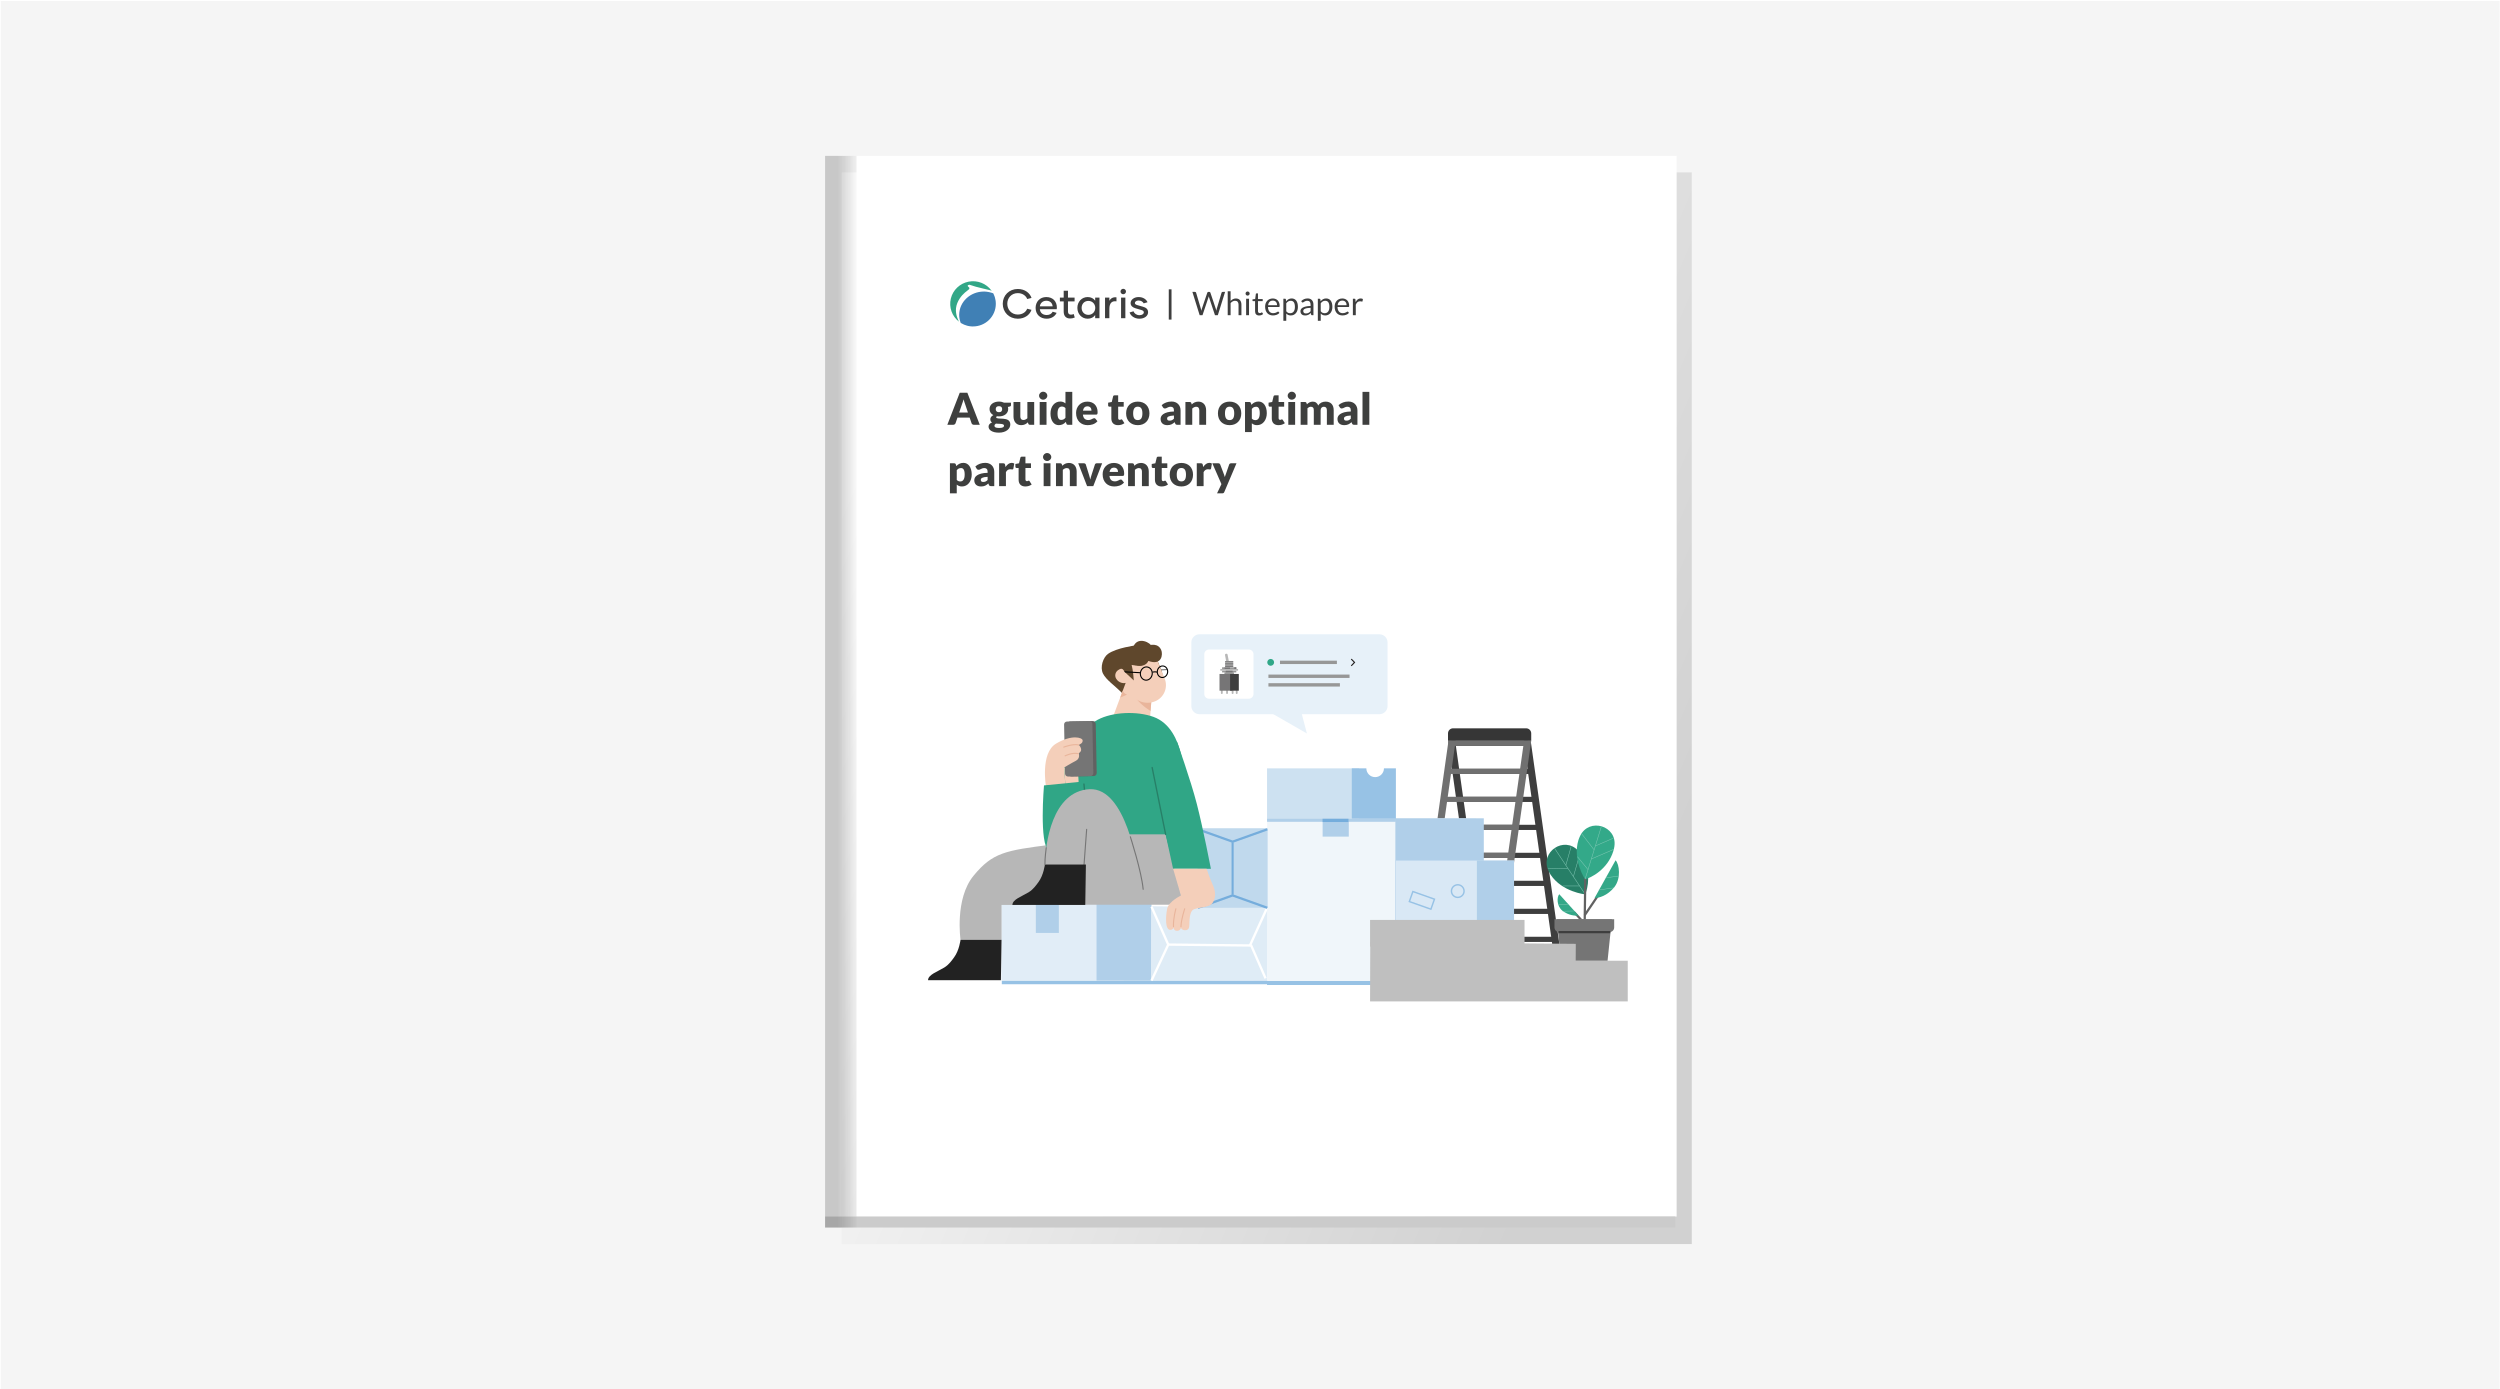 <?xml version="1.0" encoding="UTF-8"?> <svg xmlns="http://www.w3.org/2000/svg" width="2161" height="1201" viewBox="0 0 2161 1201" fill="none"><rect x="0.651" y="0.897" width="2160" height="1200" fill="#F5F5F5"></rect><g filter="url(#filter0_dd_508_1115)"><rect x="713.208" y="134.746" width="734.887" height="926.338" fill="url(#paint0_linear_508_1115)"></rect></g><rect width="708.933" height="916.825" transform="translate(740.351 134.746)" fill="white"></rect><path d="M846.916 367.197H841.931C841.373 367.197 840.91 367.07 840.543 366.816C840.187 366.55 839.94 366.214 839.801 365.808L838.164 360.975H827.624L825.988 365.808C825.861 366.163 825.613 366.487 825.245 366.778C824.878 367.057 824.427 367.197 823.895 367.197H818.872L829.602 339.476H836.186L846.916 367.197ZM829.108 356.599H836.68L834.131 349.008C833.966 348.526 833.769 347.962 833.541 347.315C833.325 346.655 833.11 345.945 832.894 345.184C832.691 345.957 832.482 346.674 832.266 347.334C832.051 347.993 831.848 348.564 831.657 349.046L829.108 356.599ZM863.494 347.124C864.332 347.124 865.118 347.207 865.854 347.372C866.602 347.537 867.293 347.771 867.927 348.076H873.883V350.226C873.883 350.555 873.788 350.815 873.597 351.006C873.42 351.196 873.109 351.342 872.665 351.443L871.219 351.767C871.397 352.338 871.485 352.927 871.485 353.536C871.485 354.526 871.276 355.413 870.858 356.2C870.452 356.986 869.887 357.659 869.164 358.217C868.454 358.762 867.61 359.187 866.634 359.491C865.657 359.783 864.611 359.929 863.494 359.929C862.873 359.929 862.289 359.891 861.744 359.815C861.313 360.069 861.097 360.36 861.097 360.69C861.097 361.02 861.268 361.261 861.611 361.413C861.966 361.553 862.429 361.654 863 361.717C863.57 361.768 864.224 361.806 864.959 361.832C865.695 361.844 866.443 361.889 867.204 361.965C867.966 362.028 868.714 362.142 869.45 362.307C870.185 362.472 870.838 362.739 871.409 363.106C871.98 363.474 872.437 363.969 872.779 364.59C873.134 365.199 873.312 365.979 873.312 366.931C873.312 367.819 873.096 368.687 872.665 369.537C872.234 370.387 871.6 371.142 870.762 371.801C869.925 372.461 868.898 372.987 867.68 373.381C866.462 373.786 865.067 373.989 863.494 373.989C861.947 373.989 860.609 373.844 859.48 373.552C858.364 373.26 857.431 372.873 856.683 372.391C855.947 371.922 855.402 371.376 855.047 370.755C854.692 370.133 854.514 369.487 854.514 368.814C854.514 367.939 854.78 367.203 855.313 366.607C855.846 365.998 856.575 365.523 857.501 365.18C857.057 364.889 856.702 364.514 856.436 364.058C856.169 363.601 856.036 363.024 856.036 362.326C856.036 362.035 856.087 361.73 856.188 361.413C856.29 361.083 856.448 360.766 856.664 360.462C856.88 360.157 857.152 359.866 857.482 359.587C857.812 359.307 858.205 359.06 858.662 358.845C857.634 358.299 856.823 357.576 856.226 356.676C855.643 355.775 855.351 354.729 855.351 353.536C855.351 352.547 855.56 351.659 855.979 350.873C856.398 350.073 856.968 349.401 857.691 348.856C858.427 348.298 859.29 347.873 860.279 347.581C861.268 347.277 862.34 347.124 863.494 347.124ZM867.87 367.92C867.87 367.603 867.769 367.349 867.566 367.159C867.376 366.969 867.109 366.816 866.767 366.702C866.437 366.588 866.044 366.506 865.587 366.455C865.143 366.404 864.661 366.366 864.141 366.341C863.621 366.315 863.082 366.296 862.524 366.284C861.966 366.258 861.414 366.214 860.869 366.151C860.501 366.404 860.197 366.69 859.956 367.007C859.727 367.311 859.613 367.66 859.613 368.053C859.613 368.332 859.67 368.586 859.784 368.814C859.911 369.043 860.127 369.239 860.431 369.404C860.736 369.569 861.141 369.696 861.649 369.785C862.169 369.886 862.822 369.937 863.609 369.937C864.458 369.937 865.156 369.886 865.701 369.785C866.247 369.683 866.678 369.544 866.995 369.366C867.325 369.188 867.553 368.973 867.68 368.719C867.807 368.478 867.87 368.212 867.87 367.92ZM863.494 356.295C864.471 356.295 865.175 356.054 865.606 355.572C866.05 355.077 866.272 354.443 866.272 353.669C866.272 352.87 866.05 352.242 865.606 351.786C865.175 351.329 864.471 351.101 863.494 351.101C862.518 351.101 861.807 351.329 861.363 351.786C860.932 352.242 860.717 352.87 860.717 353.669C860.717 354.05 860.767 354.399 860.869 354.716C860.983 355.033 861.154 355.312 861.382 355.553C861.611 355.781 861.896 355.965 862.239 356.105C862.594 356.232 863.012 356.295 863.494 356.295ZM881.966 347.467V359.986C881.966 360.963 882.188 361.717 882.632 362.25C883.076 362.783 883.73 363.049 884.592 363.049C885.239 363.049 885.841 362.916 886.4 362.65C886.97 362.383 887.522 362.009 888.055 361.527V347.467H893.953V367.197H890.3C889.564 367.197 889.082 366.867 888.854 366.208L888.492 365.066C888.112 365.434 887.719 365.77 887.313 366.074C886.907 366.366 886.469 366.62 886 366.836C885.543 367.038 885.049 367.197 884.516 367.311C883.983 367.438 883.4 367.501 882.766 367.501C881.687 367.501 880.73 367.318 879.893 366.95C879.068 366.569 878.37 366.043 877.8 365.371C877.229 364.698 876.798 363.905 876.506 362.992C876.214 362.079 876.068 361.077 876.068 359.986V347.467H881.966ZM904.611 347.467V367.197H898.712V347.467H904.611ZM905.296 342.063C905.296 342.533 905.2 342.977 905.01 343.395C904.82 343.801 904.56 344.163 904.23 344.48C903.9 344.784 903.513 345.032 903.069 345.222C902.638 345.399 902.175 345.488 901.681 345.488C901.199 345.488 900.748 345.399 900.33 345.222C899.911 345.032 899.537 344.784 899.207 344.48C898.89 344.163 898.636 343.801 898.446 343.395C898.269 342.977 898.18 342.533 898.18 342.063C898.18 341.581 898.269 341.131 898.446 340.713C898.636 340.294 898.89 339.926 899.207 339.609C899.537 339.292 899.911 339.045 900.33 338.867C900.748 338.689 901.199 338.601 901.681 338.601C902.175 338.601 902.638 338.689 903.069 338.867C903.513 339.045 903.9 339.292 904.23 339.609C904.56 339.926 904.82 340.294 905.01 340.713C905.2 341.131 905.296 341.581 905.296 342.063ZM923.224 367.197C922.856 367.197 922.546 367.115 922.292 366.95C922.051 366.785 921.88 366.537 921.778 366.208L921.322 364.705C920.928 365.123 920.516 365.504 920.085 365.846C919.654 366.189 919.184 366.487 918.677 366.74C918.182 366.981 917.643 367.165 917.06 367.292C916.489 367.432 915.867 367.501 915.195 367.501C914.168 367.501 913.216 367.273 912.341 366.816C911.466 366.36 910.711 365.7 910.077 364.838C909.443 363.975 908.942 362.922 908.574 361.679C908.219 360.424 908.041 358.997 908.041 357.399C908.041 355.927 908.244 354.564 908.65 353.308C909.056 352.039 909.627 350.949 910.362 350.035C911.111 349.109 912.005 348.386 913.045 347.866C914.085 347.346 915.233 347.086 916.489 347.086C917.504 347.086 918.36 347.239 919.057 347.543C919.768 347.835 920.408 348.222 920.979 348.704V338.715H926.877V367.197H923.224ZM917.25 362.973C917.681 362.973 918.068 362.935 918.411 362.859C918.766 362.77 919.089 362.65 919.381 362.498C919.673 362.345 919.945 362.155 920.199 361.927C920.465 361.698 920.725 361.432 920.979 361.128V352.756C920.522 352.261 920.034 351.919 919.514 351.729C919.007 351.526 918.468 351.424 917.897 351.424C917.351 351.424 916.85 351.532 916.394 351.748C915.937 351.963 915.538 352.312 915.195 352.794C914.865 353.264 914.605 353.879 914.415 354.64C914.225 355.401 914.13 356.32 914.13 357.399C914.13 358.439 914.206 359.314 914.358 360.024C914.51 360.734 914.719 361.312 914.986 361.756C915.265 362.187 915.595 362.498 915.975 362.688C916.356 362.878 916.781 362.973 917.25 362.973ZM939.894 347.162C941.201 347.162 942.393 347.365 943.471 347.771C944.562 348.177 945.494 348.767 946.268 349.541C947.054 350.314 947.663 351.266 948.094 352.395C948.538 353.511 948.76 354.779 948.76 356.2C948.76 356.644 948.741 357.005 948.703 357.284C948.665 357.563 948.595 357.785 948.494 357.95C948.392 358.115 948.253 358.229 948.075 358.293C947.91 358.356 947.695 358.388 947.428 358.388H936.051C936.241 360.037 936.742 361.235 937.554 361.984C938.366 362.72 939.412 363.087 940.693 363.087C941.378 363.087 941.968 363.005 942.463 362.84C942.957 362.675 943.395 362.491 943.775 362.288C944.169 362.085 944.524 361.901 944.841 361.737C945.171 361.572 945.513 361.489 945.868 361.489C946.338 361.489 946.693 361.66 946.934 362.003L948.646 364.115C948.037 364.812 947.378 365.383 946.667 365.827C945.97 366.258 945.247 366.601 944.498 366.855C943.763 367.096 943.021 367.26 942.272 367.349C941.537 367.451 940.833 367.501 940.16 367.501C938.778 367.501 937.478 367.279 936.26 366.836C935.055 366.379 933.996 365.707 933.083 364.819C932.182 363.931 931.465 362.827 930.933 361.508C930.413 360.189 930.153 358.654 930.153 356.904C930.153 355.585 930.375 354.335 930.819 353.156C931.275 351.976 931.922 350.942 932.759 350.054C933.609 349.167 934.63 348.463 935.822 347.943C937.027 347.422 938.385 347.162 939.894 347.162ZM940.008 351.234C938.879 351.234 937.998 351.557 937.364 352.204C936.729 352.839 936.311 353.758 936.108 354.963H943.471C943.471 354.494 943.408 354.037 943.281 353.593C943.167 353.149 942.97 352.756 942.691 352.414C942.425 352.059 942.069 351.773 941.625 351.557C941.182 351.342 940.642 351.234 940.008 351.234ZM966.428 367.501C965.49 367.501 964.659 367.368 963.936 367.102C963.225 366.823 962.623 366.436 962.128 365.941C961.646 365.434 961.278 364.825 961.025 364.115C960.771 363.404 960.644 362.612 960.644 361.737V351.538H958.97C958.665 351.538 958.405 351.443 958.19 351.253C957.974 351.05 957.866 350.758 957.866 350.378V348.076L961.006 347.467L962.166 342.653C962.319 342.044 962.75 341.74 963.46 341.74H966.542V347.505H971.337V351.538H966.542V361.337C966.542 361.794 966.65 362.174 966.866 362.479C967.094 362.77 967.418 362.916 967.836 362.916C968.052 362.916 968.229 362.897 968.369 362.859C968.521 362.808 968.648 362.758 968.749 362.707C968.864 362.643 968.965 362.593 969.054 362.555C969.155 362.504 969.269 362.479 969.396 362.479C969.574 362.479 969.713 362.523 969.815 362.612C969.929 362.688 970.043 362.815 970.157 362.992L971.946 365.789C971.185 366.36 970.329 366.791 969.377 367.083C968.426 367.362 967.443 367.501 966.428 367.501ZM983.529 347.162C985.025 347.162 986.389 347.397 987.619 347.866C988.85 348.336 989.902 349.008 990.778 349.883C991.665 350.758 992.35 351.824 992.832 353.08C993.327 354.323 993.574 355.724 993.574 357.284C993.574 358.857 993.327 360.278 992.832 361.546C992.35 362.802 991.665 363.874 990.778 364.762C989.902 365.637 988.85 366.315 987.619 366.797C986.389 367.267 985.025 367.501 983.529 367.501C982.019 367.501 980.643 367.267 979.4 366.797C978.17 366.315 977.104 365.637 976.203 364.762C975.316 363.874 974.624 362.802 974.13 361.546C973.648 360.278 973.407 358.857 973.407 357.284C973.407 355.724 973.648 354.323 974.13 353.08C974.624 351.824 975.316 350.758 976.203 349.883C977.104 349.008 978.17 348.336 979.4 347.866C980.643 347.397 982.019 347.162 983.529 347.162ZM983.529 363.125C984.886 363.125 985.881 362.65 986.516 361.698C987.163 360.734 987.486 359.276 987.486 357.322C987.486 355.369 987.163 353.917 986.516 352.965C985.881 352.014 984.886 351.538 983.529 351.538C982.133 351.538 981.112 352.014 980.465 352.965C979.818 353.917 979.495 355.369 979.495 357.322C979.495 359.276 979.818 360.734 980.465 361.698C981.112 362.65 982.133 363.125 983.529 363.125ZM1017.79 367.197C1017.23 367.197 1016.81 367.121 1016.52 366.969C1016.24 366.816 1016 366.499 1015.81 366.017L1015.4 364.933C1014.9 365.351 1014.42 365.719 1013.97 366.036C1013.51 366.354 1013.04 366.626 1012.54 366.855C1012.06 367.07 1011.54 367.229 1010.98 367.33C1010.44 367.444 1009.83 367.501 1009.15 367.501C1008.25 367.501 1007.44 367.387 1006.7 367.159C1005.96 366.918 1005.34 366.569 1004.82 366.113C1004.31 365.656 1003.92 365.091 1003.64 364.419C1003.36 363.734 1003.22 362.948 1003.22 362.06C1003.22 361.362 1003.4 360.646 1003.75 359.91C1004.11 359.174 1004.72 358.508 1005.6 357.912C1006.47 357.303 1007.65 356.796 1009.14 356.39C1010.62 355.984 1012.49 355.756 1014.75 355.705V354.868C1014.75 353.714 1014.51 352.883 1014.03 352.376C1013.56 351.856 1012.88 351.596 1012.01 351.596C1011.31 351.596 1010.74 351.672 1010.3 351.824C1009.85 351.976 1009.45 352.147 1009.1 352.338C1008.75 352.528 1008.42 352.699 1008.09 352.851C1007.76 353.003 1007.37 353.08 1006.91 353.08C1006.5 353.08 1006.15 352.984 1005.86 352.794C1005.58 352.591 1005.36 352.344 1005.2 352.052L1004.13 350.207C1005.32 349.154 1006.64 348.374 1008.09 347.866C1009.55 347.346 1011.11 347.086 1012.77 347.086C1013.96 347.086 1015.03 347.283 1015.98 347.676C1016.95 348.057 1017.76 348.596 1018.42 349.293C1019.09 349.978 1019.61 350.796 1019.96 351.748C1020.32 352.699 1020.49 353.739 1020.49 354.868V367.197H1017.79ZM1011.02 363.601C1011.78 363.601 1012.45 363.468 1013.02 363.202C1013.59 362.935 1014.16 362.504 1014.75 361.908V359.168C1013.57 359.219 1012.6 359.32 1011.84 359.472C1011.08 359.625 1010.47 359.815 1010.03 360.043C1009.59 360.271 1009.27 360.532 1009.1 360.823C1008.93 361.115 1008.85 361.432 1008.85 361.775C1008.85 362.447 1009.03 362.922 1009.4 363.202C1009.77 363.468 1010.31 363.601 1011.02 363.601ZM1024.68 367.197V347.467H1028.34C1028.7 347.467 1029.01 347.549 1029.25 347.714C1029.5 347.879 1029.68 348.126 1029.78 348.456L1030.12 349.598C1030.5 349.243 1030.9 348.913 1031.3 348.608C1031.71 348.304 1032.14 348.05 1032.6 347.847C1033.07 347.632 1033.57 347.467 1034.1 347.353C1034.65 347.226 1035.24 347.162 1035.87 347.162C1036.95 347.162 1037.9 347.353 1038.72 347.733C1039.56 348.101 1040.26 348.621 1040.84 349.293C1041.41 349.953 1041.84 350.746 1042.13 351.672C1042.42 352.585 1042.57 353.581 1042.57 354.659V367.197H1036.67V354.659C1036.67 353.695 1036.45 352.946 1036 352.414C1035.56 351.868 1034.91 351.596 1034.04 351.596C1033.4 351.596 1032.79 351.735 1032.22 352.014C1031.65 352.293 1031.1 352.667 1030.58 353.137V367.197H1024.68ZM1062.9 347.162C1064.4 347.162 1065.76 347.397 1066.99 347.866C1068.22 348.336 1069.28 349.008 1070.15 349.883C1071.04 350.758 1071.73 351.824 1072.21 353.08C1072.7 354.323 1072.95 355.724 1072.95 357.284C1072.95 358.857 1072.7 360.278 1072.21 361.546C1071.73 362.802 1071.04 363.874 1070.15 364.762C1069.28 365.637 1068.22 366.315 1066.99 366.797C1065.76 367.267 1064.4 367.501 1062.9 367.501C1061.39 367.501 1060.02 367.267 1058.77 366.797C1057.54 366.315 1056.48 365.637 1055.58 364.762C1054.69 363.874 1054 362.802 1053.5 361.546C1053.02 360.278 1052.78 358.857 1052.78 357.284C1052.78 355.724 1053.02 354.323 1053.5 353.08C1054 351.824 1054.69 350.758 1055.58 349.883C1056.48 349.008 1057.54 348.336 1058.77 347.866C1060.02 347.397 1061.39 347.162 1062.9 347.162ZM1062.9 363.125C1064.26 363.125 1065.26 362.65 1065.89 361.698C1066.54 360.734 1066.86 359.276 1066.86 357.322C1066.86 355.369 1066.54 353.917 1065.89 352.965C1065.26 352.014 1064.26 351.538 1062.9 351.538C1061.51 351.538 1060.49 352.014 1059.84 352.965C1059.19 353.917 1058.87 355.369 1058.87 357.322C1058.87 359.276 1059.19 360.734 1059.84 361.698C1060.49 362.65 1061.51 363.125 1062.9 363.125ZM1076.19 373.457V347.467H1079.84C1080.21 347.467 1080.51 347.549 1080.75 347.714C1081.01 347.879 1081.18 348.126 1081.29 348.456L1081.72 349.902C1082.1 349.484 1082.51 349.103 1082.94 348.761C1083.38 348.418 1083.85 348.126 1084.35 347.885C1084.86 347.632 1085.4 347.435 1085.97 347.296C1086.55 347.156 1087.18 347.086 1087.87 347.086C1088.9 347.086 1089.85 347.315 1090.72 347.771C1091.6 348.228 1092.35 348.887 1092.99 349.75C1093.62 350.613 1094.12 351.672 1094.47 352.927C1094.84 354.17 1095.02 355.585 1095.02 357.17C1095.02 358.654 1094.81 360.024 1094.39 361.28C1093.99 362.536 1093.41 363.626 1092.66 364.552C1091.93 365.478 1091.04 366.201 1090 366.721C1088.97 367.241 1087.83 367.501 1086.58 367.501C1085.55 367.501 1084.69 367.356 1083.99 367.064C1083.29 366.772 1082.66 366.379 1082.08 365.884V373.457H1076.19ZM1085.81 351.596C1085.38 351.596 1084.99 351.64 1084.63 351.729C1084.29 351.805 1083.97 351.919 1083.66 352.071C1083.37 352.223 1083.1 352.42 1082.85 352.661C1082.59 352.889 1082.34 353.156 1082.08 353.46V361.832C1082.53 362.326 1083.01 362.675 1083.53 362.878C1084.05 363.068 1084.6 363.163 1085.17 363.163C1085.71 363.163 1086.21 363.056 1086.67 362.84C1087.13 362.624 1087.52 362.282 1087.85 361.813C1088.19 361.331 1088.46 360.709 1088.65 359.948C1088.84 359.187 1088.93 358.261 1088.93 357.17C1088.93 356.13 1088.86 355.255 1088.71 354.545C1088.55 353.834 1088.34 353.264 1088.06 352.832C1087.79 352.388 1087.47 352.071 1087.09 351.881C1086.71 351.691 1086.28 351.596 1085.81 351.596ZM1105.11 367.501C1104.17 367.501 1103.34 367.368 1102.62 367.102C1101.91 366.823 1101.31 366.436 1100.81 365.941C1100.33 365.434 1099.96 364.825 1099.71 364.115C1099.45 363.404 1099.33 362.612 1099.33 361.737V351.538H1097.65C1097.35 351.538 1097.09 351.443 1096.87 351.253C1096.66 351.05 1096.55 350.758 1096.55 350.378V348.076L1099.69 347.467L1100.85 342.653C1101 342.044 1101.43 341.74 1102.14 341.74H1105.23V347.505H1110.02V351.538H1105.23V361.337C1105.23 361.794 1105.33 362.174 1105.55 362.479C1105.78 362.77 1106.1 362.916 1106.52 362.916C1106.73 362.916 1106.91 362.897 1107.05 362.859C1107.2 362.808 1107.33 362.758 1107.43 362.707C1107.55 362.643 1107.65 362.593 1107.74 362.555C1107.84 362.504 1107.95 362.479 1108.08 362.479C1108.26 362.479 1108.4 362.523 1108.5 362.612C1108.61 362.688 1108.73 362.815 1108.84 362.992L1110.63 365.789C1109.87 366.36 1109.01 366.791 1108.06 367.083C1107.11 367.362 1106.13 367.501 1105.11 367.501ZM1119.51 347.467V367.197H1113.61V347.467H1119.51ZM1120.19 342.063C1120.19 342.533 1120.1 342.977 1119.91 343.395C1119.72 343.801 1119.46 344.163 1119.13 344.48C1118.8 344.784 1118.41 345.032 1117.97 345.222C1117.54 345.399 1117.07 345.488 1116.58 345.488C1116.1 345.488 1115.65 345.399 1115.23 345.222C1114.81 345.032 1114.44 344.784 1114.11 344.48C1113.79 344.163 1113.54 343.801 1113.35 343.395C1113.17 342.977 1113.08 342.533 1113.08 342.063C1113.08 341.581 1113.17 341.131 1113.35 340.713C1113.54 340.294 1113.79 339.926 1114.11 339.609C1114.44 339.292 1114.81 339.045 1115.23 338.867C1115.65 338.689 1116.1 338.601 1116.58 338.601C1117.07 338.601 1117.54 338.689 1117.97 338.867C1118.41 339.045 1118.8 339.292 1119.13 339.609C1119.46 339.926 1119.72 340.294 1119.91 340.713C1120.1 341.131 1120.19 341.581 1120.19 342.063ZM1124.27 367.197V347.467H1127.93C1128.29 347.467 1128.6 347.549 1128.84 347.714C1129.09 347.879 1129.27 348.126 1129.37 348.456L1129.69 349.522C1130.02 349.179 1130.37 348.868 1130.72 348.589C1131.08 348.298 1131.46 348.05 1131.86 347.847C1132.28 347.632 1132.73 347.467 1133.2 347.353C1133.68 347.226 1134.2 347.162 1134.77 347.162C1135.97 347.162 1136.95 347.473 1137.72 348.095C1138.51 348.704 1139.11 349.522 1139.51 350.549C1139.84 349.94 1140.24 349.42 1140.71 348.989C1141.19 348.558 1141.71 348.209 1142.25 347.943C1142.81 347.676 1143.39 347.48 1144 347.353C1144.62 347.226 1145.24 347.162 1145.85 347.162C1146.98 347.162 1147.98 347.334 1148.85 347.676C1149.73 348.006 1150.46 348.494 1151.04 349.141C1151.64 349.775 1152.09 350.562 1152.39 351.5C1152.7 352.426 1152.85 353.479 1152.85 354.659V367.197H1146.95V354.659C1146.95 352.617 1146.08 351.596 1144.33 351.596C1143.53 351.596 1142.86 351.862 1142.33 352.395C1141.81 352.915 1141.55 353.669 1141.55 354.659V367.197H1135.65V354.659C1135.65 353.53 1135.43 352.737 1134.98 352.28C1134.54 351.824 1133.89 351.596 1133.02 351.596C1132.49 351.596 1131.98 351.716 1131.5 351.957C1131.03 352.198 1130.59 352.521 1130.17 352.927V367.197H1124.27ZM1170.67 367.197C1170.11 367.197 1169.69 367.121 1169.4 366.969C1169.12 366.816 1168.88 366.499 1168.69 366.017L1168.27 364.933C1167.78 365.351 1167.3 365.719 1166.85 366.036C1166.39 366.354 1165.91 366.626 1165.42 366.855C1164.94 367.07 1164.42 367.229 1163.86 367.33C1163.31 367.444 1162.71 367.501 1162.03 367.501C1161.13 367.501 1160.31 367.387 1159.58 367.159C1158.84 366.918 1158.21 366.569 1157.69 366.113C1157.19 365.656 1156.79 365.091 1156.52 364.419C1156.24 363.734 1156.1 362.948 1156.1 362.06C1156.1 361.362 1156.27 360.646 1156.63 359.91C1156.98 359.174 1157.6 358.508 1158.47 357.912C1159.35 357.303 1160.53 356.796 1162.01 356.39C1163.5 355.984 1165.37 355.756 1167.63 355.705V354.868C1167.63 353.714 1167.39 352.883 1166.9 352.376C1166.43 351.856 1165.76 351.596 1164.89 351.596C1164.19 351.596 1163.62 351.672 1163.17 351.824C1162.73 351.976 1162.33 352.147 1161.98 352.338C1161.63 352.528 1161.3 352.699 1160.97 352.851C1160.64 353.003 1160.24 353.08 1159.79 353.08C1159.38 353.08 1159.03 352.984 1158.74 352.794C1158.46 352.591 1158.24 352.344 1158.08 352.052L1157.01 350.207C1158.2 349.154 1159.52 348.374 1160.97 347.866C1162.43 347.346 1163.99 347.086 1165.65 347.086C1166.84 347.086 1167.91 347.283 1168.86 347.676C1169.83 348.057 1170.64 348.596 1171.3 349.293C1171.97 349.978 1172.48 350.796 1172.84 351.748C1173.19 352.699 1173.37 353.739 1173.37 354.868V367.197H1170.67ZM1163.9 363.601C1164.66 363.601 1165.32 363.468 1165.9 363.202C1166.47 362.935 1167.04 362.504 1167.63 361.908V359.168C1166.45 359.219 1165.48 359.32 1164.72 359.472C1163.95 359.625 1163.35 359.815 1162.91 360.043C1162.46 360.271 1162.15 360.532 1161.98 360.823C1161.81 361.115 1161.73 361.432 1161.73 361.775C1161.73 362.447 1161.91 362.922 1162.28 363.202C1162.65 363.468 1163.19 363.601 1163.9 363.601ZM1183.65 338.715V367.197H1177.75V338.715H1183.65ZM821.117 426.457V400.467H824.77C825.138 400.467 825.442 400.549 825.683 400.714C825.937 400.879 826.114 401.126 826.216 401.456L826.653 402.902C827.034 402.484 827.44 402.103 827.871 401.761C828.315 401.418 828.784 401.126 829.279 400.885C829.786 400.632 830.325 400.435 830.896 400.296C831.48 400.156 832.114 400.086 832.799 400.086C833.826 400.086 834.778 400.315 835.653 400.771C836.528 401.228 837.283 401.887 837.917 402.75C838.551 403.613 839.046 404.672 839.401 405.927C839.769 407.17 839.953 408.585 839.953 410.17C839.953 411.654 839.743 413.024 839.325 414.28C838.919 415.536 838.342 416.626 837.593 417.552C836.858 418.478 835.97 419.201 834.93 419.721C833.902 420.241 832.761 420.501 831.505 420.501C830.478 420.501 829.615 420.356 828.918 420.064C828.22 419.772 827.586 419.379 827.015 418.884V426.457H821.117ZM830.744 404.596C830.313 404.596 829.92 404.64 829.564 404.729C829.222 404.805 828.899 404.919 828.594 405.071C828.302 405.223 828.03 405.42 827.776 405.661C827.522 405.889 827.269 406.156 827.015 406.46V414.832C827.459 415.326 827.941 415.675 828.461 415.878C828.981 416.068 829.526 416.163 830.097 416.163C830.643 416.163 831.144 416.056 831.6 415.84C832.057 415.624 832.45 415.282 832.78 414.813C833.122 414.331 833.389 413.709 833.579 412.948C833.769 412.187 833.864 411.261 833.864 410.17C833.864 409.13 833.788 408.255 833.636 407.545C833.484 406.834 833.268 406.264 832.989 405.832C832.723 405.388 832.399 405.071 832.019 404.881C831.638 404.691 831.213 404.596 830.744 404.596ZM856.739 420.197C856.18 420.197 855.756 420.121 855.464 419.969C855.185 419.816 854.95 419.499 854.76 419.017L854.341 417.933C853.847 418.351 853.371 418.719 852.914 419.036C852.458 419.354 851.982 419.626 851.487 419.855C851.005 420.07 850.485 420.229 849.927 420.33C849.382 420.444 848.773 420.501 848.101 420.501C847.2 420.501 846.382 420.387 845.646 420.159C844.911 419.918 844.283 419.569 843.763 419.113C843.255 418.656 842.862 418.091 842.583 417.419C842.304 416.734 842.165 415.948 842.165 415.06C842.165 414.362 842.342 413.646 842.697 412.91C843.052 412.174 843.668 411.508 844.543 410.912C845.418 410.303 846.598 409.796 848.082 409.39C849.566 408.984 851.437 408.756 853.694 408.705V407.868C853.694 406.714 853.453 405.883 852.971 405.376C852.502 404.856 851.83 404.596 850.955 404.596C850.257 404.596 849.686 404.672 849.242 404.824C848.798 404.976 848.399 405.147 848.044 405.338C847.701 405.528 847.365 405.699 847.035 405.851C846.705 406.003 846.312 406.08 845.856 406.08C845.45 406.08 845.101 405.984 844.809 405.794C844.53 405.591 844.308 405.344 844.143 405.052L843.078 403.207C844.27 402.154 845.589 401.374 847.035 400.866C848.494 400.346 850.054 400.086 851.716 400.086C852.908 400.086 853.98 400.283 854.931 400.676C855.895 401.057 856.707 401.596 857.366 402.293C858.039 402.978 858.552 403.796 858.908 404.748C859.263 405.699 859.44 406.739 859.44 407.868V420.197H856.739ZM849.965 416.601C850.726 416.601 851.392 416.468 851.963 416.202C852.534 415.935 853.111 415.504 853.694 414.908V412.168C852.515 412.219 851.544 412.32 850.783 412.472C850.022 412.625 849.42 412.815 848.976 413.043C848.532 413.271 848.221 413.532 848.044 413.823C847.879 414.115 847.796 414.432 847.796 414.775C847.796 415.447 847.98 415.922 848.348 416.202C848.716 416.468 849.255 416.601 849.965 416.601ZM863.628 420.197V400.467H867.129C867.421 400.467 867.662 400.492 867.852 400.543C868.055 400.594 868.22 400.676 868.347 400.79C868.486 400.892 868.588 401.031 868.651 401.209C868.727 401.386 868.791 401.602 868.842 401.856L869.165 403.701C869.888 402.585 870.7 401.704 871.6 401.057C872.501 400.41 873.484 400.086 874.549 400.086C875.45 400.086 876.173 400.302 876.718 400.733L875.957 405.071C875.907 405.338 875.805 405.528 875.653 405.642C875.501 405.743 875.298 405.794 875.044 405.794C874.829 405.794 874.575 405.769 874.283 405.718C873.991 405.655 873.624 405.623 873.18 405.623C871.632 405.623 870.414 406.447 869.527 408.096V420.197H863.628ZM886.273 420.501C885.334 420.501 884.503 420.368 883.78 420.102C883.07 419.823 882.468 419.436 881.973 418.941C881.491 418.434 881.123 417.825 880.869 417.115C880.616 416.404 880.489 415.612 880.489 414.737V404.538H878.815C878.51 404.538 878.25 404.443 878.035 404.253C877.819 404.05 877.711 403.758 877.711 403.378V401.076L880.85 400.467L882.011 395.653C882.163 395.044 882.595 394.74 883.305 394.74H886.387V400.505H891.182V404.538H886.387V414.337C886.387 414.794 886.495 415.174 886.711 415.479C886.939 415.77 887.262 415.916 887.681 415.916C887.896 415.916 888.074 415.897 888.214 415.859C888.366 415.808 888.493 415.758 888.594 415.707C888.708 415.643 888.81 415.593 888.899 415.555C889 415.504 889.114 415.479 889.241 415.479C889.419 415.479 889.558 415.523 889.66 415.612C889.774 415.688 889.888 415.815 890.002 415.992L891.79 418.789C891.029 419.36 890.173 419.791 889.222 420.083C888.271 420.362 887.288 420.501 886.273 420.501ZM908.029 400.467V420.197H902.131V400.467H908.029ZM908.714 395.063C908.714 395.533 908.619 395.977 908.429 396.395C908.239 396.801 907.979 397.163 907.649 397.48C907.319 397.784 906.932 398.032 906.488 398.222C906.057 398.399 905.594 398.488 905.099 398.488C904.617 398.488 904.167 398.399 903.748 398.222C903.33 398.032 902.956 397.784 902.626 397.48C902.309 397.163 902.055 396.801 901.865 396.395C901.687 395.977 901.599 395.533 901.599 395.063C901.599 394.581 901.687 394.131 901.865 393.713C902.055 393.294 902.309 392.926 902.626 392.609C902.956 392.292 903.33 392.045 903.748 391.867C904.167 391.689 904.617 391.601 905.099 391.601C905.594 391.601 906.057 391.689 906.488 391.867C906.932 392.045 907.319 392.292 907.649 392.609C907.979 392.926 908.239 393.294 908.429 393.713C908.619 394.131 908.714 394.581 908.714 395.063ZM912.792 420.197V400.467H916.445C916.813 400.467 917.117 400.549 917.358 400.714C917.612 400.879 917.789 401.126 917.891 401.456L918.233 402.598C918.614 402.243 919.007 401.913 919.413 401.608C919.819 401.304 920.25 401.05 920.707 400.847C921.176 400.632 921.677 400.467 922.21 400.353C922.755 400.226 923.345 400.162 923.979 400.162C925.057 400.162 926.009 400.353 926.833 400.733C927.67 401.101 928.374 401.621 928.945 402.293C929.516 402.953 929.947 403.746 930.239 404.672C930.531 405.585 930.676 406.581 930.676 407.659V420.197H924.778V407.659C924.778 406.695 924.556 405.946 924.112 405.414C923.668 404.868 923.015 404.596 922.153 404.596C921.506 404.596 920.897 404.735 920.326 405.014C919.755 405.293 919.21 405.667 918.69 406.137V420.197H912.792ZM945.043 420.197H939.678L932.029 400.467H936.938C937.356 400.467 937.705 400.568 937.984 400.771C938.276 400.962 938.473 401.203 938.574 401.494L941.314 410.341C941.53 411.064 941.732 411.768 941.923 412.453C942.126 413.138 942.297 413.823 942.436 414.508C942.576 413.823 942.747 413.138 942.95 412.453C943.153 411.768 943.369 411.064 943.597 410.341L946.451 401.494C946.552 401.203 946.743 400.962 947.022 400.771C947.301 400.568 947.631 400.467 948.011 400.467H952.692L945.043 420.197ZM962.859 400.162C964.166 400.162 965.358 400.365 966.436 400.771C967.527 401.177 968.459 401.767 969.233 402.541C970.019 403.314 970.628 404.266 971.06 405.395C971.504 406.511 971.725 407.779 971.725 409.2C971.725 409.644 971.706 410.005 971.668 410.284C971.63 410.563 971.561 410.785 971.459 410.95C971.358 411.115 971.218 411.229 971.041 411.293C970.876 411.356 970.66 411.388 970.394 411.388H959.016C959.206 413.037 959.707 414.235 960.519 414.984C961.331 415.72 962.377 416.087 963.658 416.087C964.343 416.087 964.933 416.005 965.428 415.84C965.922 415.675 966.36 415.491 966.741 415.288C967.134 415.085 967.489 414.901 967.806 414.737C968.136 414.572 968.478 414.489 968.833 414.489C969.303 414.489 969.658 414.66 969.899 415.003L971.611 417.115C971.002 417.812 970.343 418.383 969.633 418.827C968.935 419.258 968.212 419.601 967.464 419.855C966.728 420.096 965.986 420.26 965.238 420.349C964.502 420.451 963.798 420.501 963.126 420.501C961.743 420.501 960.443 420.279 959.225 419.836C958.02 419.379 956.961 418.707 956.048 417.819C955.147 416.931 954.431 415.827 953.898 414.508C953.378 413.189 953.118 411.654 953.118 409.904C953.118 408.585 953.34 407.335 953.784 406.156C954.24 404.976 954.887 403.942 955.724 403.054C956.574 402.167 957.595 401.463 958.788 400.943C959.993 400.422 961.35 400.162 962.859 400.162ZM962.973 404.234C961.845 404.234 960.963 404.557 960.329 405.204C959.695 405.839 959.276 406.758 959.073 407.963H966.436C966.436 407.494 966.373 407.037 966.246 406.593C966.132 406.149 965.935 405.756 965.656 405.414C965.39 405.059 965.035 404.773 964.591 404.557C964.147 404.342 963.608 404.234 962.973 404.234ZM975.11 420.197V400.467H978.763C979.131 400.467 979.435 400.549 979.676 400.714C979.93 400.879 980.108 401.126 980.209 401.456L980.552 402.598C980.932 402.243 981.325 401.913 981.731 401.608C982.137 401.304 982.568 401.05 983.025 400.847C983.494 400.632 983.995 400.467 984.528 400.353C985.073 400.226 985.663 400.162 986.297 400.162C987.376 400.162 988.327 400.353 989.151 400.733C989.989 401.101 990.693 401.621 991.263 402.293C991.834 402.953 992.265 403.746 992.557 404.672C992.849 405.585 992.995 406.581 992.995 407.659V420.197H987.097V407.659C987.097 406.695 986.875 405.946 986.431 405.414C985.987 404.868 985.333 404.596 984.471 404.596C983.824 404.596 983.215 404.735 982.644 405.014C982.074 405.293 981.528 405.667 981.008 406.137V420.197H975.11ZM1004.11 420.501C1003.17 420.501 1002.34 420.368 1001.62 420.102C1000.91 419.823 1000.3 419.436 999.809 418.941C999.327 418.434 998.959 417.825 998.706 417.115C998.452 416.404 998.325 415.612 998.325 414.737V404.538H996.651C996.346 404.538 996.086 404.443 995.871 404.253C995.655 404.05 995.547 403.758 995.547 403.378V401.076L998.686 400.467L999.847 395.653C999.999 395.044 1000.43 394.74 1001.14 394.74H1004.22V400.505H1009.02V404.538H1004.22V414.337C1004.22 414.794 1004.33 415.174 1004.55 415.479C1004.77 415.77 1005.1 415.916 1005.52 415.916C1005.73 415.916 1005.91 415.897 1006.05 415.859C1006.2 415.808 1006.33 415.758 1006.43 415.707C1006.54 415.643 1006.65 415.593 1006.73 415.555C1006.84 415.504 1006.95 415.479 1007.08 415.479C1007.25 415.479 1007.39 415.523 1007.5 415.612C1007.61 415.688 1007.72 415.815 1007.84 415.992L1009.63 418.789C1008.87 419.36 1008.01 419.791 1007.06 420.083C1006.11 420.362 1005.12 420.501 1004.11 420.501ZM1021.21 400.162C1022.71 400.162 1024.07 400.397 1025.3 400.866C1026.53 401.336 1027.58 402.008 1028.46 402.883C1029.35 403.758 1030.03 404.824 1030.51 406.08C1031.01 407.323 1031.26 408.724 1031.26 410.284C1031.26 411.857 1031.01 413.278 1030.51 414.546C1030.03 415.802 1029.35 416.874 1028.46 417.762C1027.58 418.637 1026.53 419.315 1025.3 419.797C1024.07 420.267 1022.71 420.501 1021.21 420.501C1019.7 420.501 1018.32 420.267 1017.08 419.797C1015.85 419.315 1014.78 418.637 1013.88 417.762C1013 416.874 1012.31 415.802 1011.81 414.546C1011.33 413.278 1011.09 411.857 1011.09 410.284C1011.09 408.724 1011.33 407.323 1011.81 406.08C1012.31 404.824 1013 403.758 1013.88 402.883C1014.78 402.008 1015.85 401.336 1017.08 400.866C1018.32 400.397 1019.7 400.162 1021.21 400.162ZM1021.21 416.125C1022.57 416.125 1023.56 415.65 1024.2 414.698C1024.84 413.734 1025.17 412.276 1025.17 410.322C1025.17 408.369 1024.84 406.917 1024.2 405.965C1023.56 405.014 1022.57 404.538 1021.21 404.538C1019.81 404.538 1018.79 405.014 1018.15 405.965C1017.5 406.917 1017.18 408.369 1017.18 410.322C1017.18 412.276 1017.5 413.734 1018.15 414.698C1018.79 415.65 1019.81 416.125 1021.21 416.125ZM1034.49 420.197V400.467H1037.99C1038.29 400.467 1038.53 400.492 1038.72 400.543C1038.92 400.594 1039.08 400.676 1039.21 400.79C1039.35 400.892 1039.45 401.031 1039.52 401.209C1039.59 401.386 1039.66 401.602 1039.71 401.856L1040.03 403.701C1040.75 402.585 1041.56 401.704 1042.46 401.057C1043.37 400.41 1044.35 400.086 1045.41 400.086C1046.31 400.086 1047.04 400.302 1047.58 400.733L1046.82 405.071C1046.77 405.338 1046.67 405.528 1046.52 405.642C1046.36 405.743 1046.16 405.794 1045.91 405.794C1045.69 405.794 1045.44 405.769 1045.15 405.718C1044.86 405.655 1044.49 405.623 1044.04 405.623C1042.5 405.623 1041.28 406.447 1040.39 408.096V420.197H1034.49ZM1058.28 425.315C1058.1 425.708 1057.89 425.994 1057.63 426.171C1057.38 426.362 1056.97 426.457 1056.41 426.457H1052L1055.81 418.466L1047.93 400.467H1053.14C1053.6 400.467 1053.95 400.568 1054.21 400.771C1054.46 400.974 1054.64 401.215 1054.74 401.494L1057.97 409.999C1058.28 410.785 1058.53 411.572 1058.72 412.358C1058.84 411.952 1058.98 411.553 1059.13 411.16C1059.29 410.766 1059.43 410.367 1059.57 409.961L1062.5 401.494C1062.6 401.203 1062.8 400.962 1063.09 400.771C1063.4 400.568 1063.72 400.467 1064.06 400.467H1068.82L1058.28 425.315Z" fill="#3E3F3E"></path><path d="M1030.7 252.312H1032.96C1033.21 252.312 1033.41 252.373 1033.57 252.495C1033.73 252.617 1033.84 252.772 1033.89 252.959L1038.06 266.978C1038.13 267.232 1038.2 267.504 1038.26 267.795C1038.32 268.086 1038.38 268.391 1038.44 268.71C1038.5 268.391 1038.57 268.086 1038.64 267.795C1038.7 267.495 1038.78 267.222 1038.86 266.978L1043.6 252.959C1043.66 252.8 1043.77 252.654 1043.93 252.523C1044.1 252.382 1044.3 252.312 1044.53 252.312H1045.32C1045.57 252.312 1045.76 252.373 1045.91 252.495C1046.07 252.617 1046.18 252.772 1046.25 252.959L1050.97 266.978C1051.13 267.466 1051.28 268.025 1051.42 268.653C1051.47 268.344 1051.52 268.048 1051.57 267.767C1051.62 267.485 1051.68 267.222 1051.75 266.978L1055.93 252.959C1055.98 252.79 1056.08 252.64 1056.24 252.509C1056.41 252.377 1056.61 252.312 1056.85 252.312H1058.97L1052.68 272.482H1050.23L1045.12 257.097C1045.02 256.807 1044.93 256.469 1044.84 256.084C1044.8 256.272 1044.75 256.455 1044.7 256.633C1044.66 256.802 1044.62 256.957 1044.58 257.097L1039.44 272.482H1036.99L1030.7 252.312ZM1061.23 272.482V251.749H1063.73V260.138C1064.34 259.49 1065.02 258.974 1065.76 258.589C1066.5 258.195 1067.36 257.998 1068.32 257.998C1069.1 257.998 1069.79 258.13 1070.38 258.392C1070.98 258.646 1071.48 259.012 1071.87 259.49C1072.27 259.959 1072.58 260.527 1072.78 261.193C1072.99 261.86 1073.09 262.596 1073.09 263.403V272.482H1070.59V263.403C1070.59 262.324 1070.34 261.489 1069.84 260.898C1069.35 260.297 1068.6 259.997 1067.59 259.997C1066.85 259.997 1066.15 260.175 1065.51 260.532C1064.87 260.888 1064.28 261.372 1063.73 261.982V272.482H1061.23ZM1079.66 258.223V272.482H1077.15V258.223H1079.66ZM1080.22 253.747C1080.22 253.991 1080.17 254.221 1080.07 254.437C1079.97 254.644 1079.84 254.831 1079.67 255C1079.51 255.16 1079.32 255.286 1079.11 255.38C1078.89 255.474 1078.66 255.521 1078.42 255.521C1078.18 255.521 1077.95 255.474 1077.73 255.38C1077.52 255.286 1077.34 255.16 1077.17 255C1077.01 254.831 1076.88 254.644 1076.79 254.437C1076.69 254.221 1076.65 253.991 1076.65 253.747C1076.65 253.503 1076.69 253.274 1076.79 253.058C1076.88 252.833 1077.01 252.64 1077.17 252.481C1077.34 252.312 1077.52 252.18 1077.73 252.087C1077.95 251.993 1078.18 251.946 1078.42 251.946C1078.66 251.946 1078.89 251.993 1079.11 252.087C1079.32 252.18 1079.51 252.312 1079.67 252.481C1079.84 252.64 1079.97 252.833 1080.07 253.058C1080.17 253.274 1080.22 253.503 1080.22 253.747ZM1088.39 272.707C1087.27 272.707 1086.4 272.393 1085.79 271.764C1085.19 271.135 1084.89 270.23 1084.89 269.048V260.321H1083.17C1083.02 260.321 1082.9 260.278 1082.79 260.194C1082.69 260.1 1082.64 259.959 1082.64 259.772V258.772L1084.97 258.477L1085.55 254.071C1085.57 253.93 1085.63 253.818 1085.73 253.733C1085.84 253.64 1085.97 253.593 1086.13 253.593H1087.4V258.505H1091.48V260.321H1087.4V268.879C1087.4 269.479 1087.54 269.925 1087.83 270.216C1088.12 270.507 1088.5 270.652 1088.96 270.652C1089.22 270.652 1089.45 270.619 1089.63 270.554C1089.83 270.479 1090 270.399 1090.14 270.314C1090.28 270.23 1090.4 270.155 1090.49 270.089C1090.6 270.014 1090.68 269.976 1090.76 269.976C1090.89 269.976 1091.01 270.056 1091.11 270.216L1091.84 271.412C1091.41 271.816 1090.89 272.135 1090.28 272.369C1089.67 272.595 1089.04 272.707 1088.39 272.707ZM1100.22 257.998C1101.07 257.998 1101.86 258.144 1102.58 258.435C1103.31 258.716 1103.93 259.129 1104.46 259.673C1104.98 260.208 1105.39 260.874 1105.68 261.672C1105.98 262.46 1106.13 263.361 1106.13 264.374C1106.13 264.769 1106.09 265.031 1106 265.163C1105.92 265.294 1105.76 265.36 1105.53 265.36H1096.04C1096.06 266.261 1096.18 267.044 1096.41 267.71C1096.63 268.377 1096.94 268.935 1097.33 269.385C1097.73 269.826 1098.2 270.159 1098.74 270.385C1099.29 270.601 1099.9 270.708 1100.57 270.708C1101.2 270.708 1101.74 270.638 1102.19 270.497C1102.65 270.347 1103.04 270.188 1103.37 270.019C1103.7 269.85 1103.97 269.695 1104.19 269.554C1104.41 269.404 1104.61 269.329 1104.77 269.329C1104.97 269.329 1105.13 269.409 1105.24 269.568L1105.95 270.483C1105.64 270.859 1105.27 271.187 1104.84 271.468C1104.4 271.741 1103.94 271.966 1103.44 272.144C1102.95 272.322 1102.45 272.454 1101.92 272.538C1101.4 272.632 1100.88 272.679 1100.36 272.679C1099.37 272.679 1098.46 272.515 1097.63 272.186C1096.8 271.849 1096.09 271.361 1095.48 270.722C1094.88 270.075 1094.41 269.277 1094.07 268.33C1093.73 267.382 1093.56 266.293 1093.56 265.064C1093.56 264.069 1093.71 263.14 1094.01 262.277C1094.32 261.414 1094.76 260.668 1095.34 260.039C1095.91 259.401 1096.61 258.904 1097.43 258.547C1098.26 258.181 1099.19 257.998 1100.22 257.998ZM1100.28 259.842C1099.07 259.842 1098.11 260.194 1097.42 260.898C1096.72 261.592 1096.29 262.559 1096.12 263.797H1103.88C1103.88 263.216 1103.8 262.685 1103.64 262.207C1103.48 261.719 1103.25 261.301 1102.94 260.954C1102.63 260.598 1102.25 260.325 1101.8 260.138C1101.35 259.941 1100.85 259.842 1100.28 259.842ZM1109.34 277.31V258.223H1110.83C1111.19 258.223 1111.41 258.397 1111.51 258.744L1111.72 260.433C1112.33 259.692 1113.02 259.096 1113.8 258.646C1114.59 258.195 1115.49 257.97 1116.52 257.97C1117.33 257.97 1118.07 258.13 1118.74 258.449C1119.41 258.758 1119.97 259.223 1120.44 259.842C1120.91 260.452 1121.27 261.212 1121.53 262.122C1121.78 263.033 1121.91 264.079 1121.91 265.261C1121.91 266.312 1121.77 267.293 1121.49 268.203C1121.2 269.104 1120.8 269.887 1120.27 270.554C1119.75 271.21 1119.1 271.731 1118.33 272.116C1117.57 272.491 1116.71 272.679 1115.76 272.679C1114.87 272.679 1114.12 272.534 1113.49 272.243C1112.87 271.952 1112.32 271.539 1111.84 271.004V277.31H1109.34ZM1115.69 259.997C1114.87 259.997 1114.15 260.185 1113.53 260.56C1112.92 260.935 1112.36 261.466 1111.84 262.151V269.048C1112.3 269.667 1112.81 270.103 1113.35 270.357C1113.9 270.61 1114.52 270.737 1115.19 270.737C1116.52 270.737 1117.53 270.263 1118.25 269.315C1118.96 268.367 1119.32 267.016 1119.32 265.261C1119.32 264.332 1119.23 263.535 1119.06 262.868C1118.9 262.202 1118.67 261.658 1118.36 261.236C1118.05 260.804 1117.67 260.49 1117.22 260.293C1116.77 260.096 1116.26 259.997 1115.69 259.997ZM1135.34 272.482H1134.23C1133.99 272.482 1133.79 272.444 1133.64 272.369C1133.49 272.294 1133.39 272.135 1133.34 271.891L1133.06 270.568C1132.69 270.905 1132.32 271.21 1131.96 271.483C1131.61 271.745 1131.23 271.971 1130.84 272.158C1130.44 272.336 1130.02 272.473 1129.57 272.566C1129.13 272.66 1128.64 272.707 1128.09 272.707C1127.54 272.707 1127.02 272.632 1126.53 272.482C1126.05 272.322 1125.64 272.088 1125.28 271.778C1124.92 271.468 1124.64 271.079 1124.42 270.61C1124.21 270.131 1124.11 269.568 1124.11 268.921C1124.11 268.358 1124.27 267.818 1124.57 267.302C1124.88 266.777 1125.38 266.312 1126.07 265.909C1126.76 265.505 1127.67 265.177 1128.78 264.923C1129.9 264.661 1131.27 264.511 1132.88 264.473V263.361C1132.88 262.254 1132.64 261.419 1132.16 260.856C1131.69 260.283 1130.99 259.997 1130.06 259.997C1129.45 259.997 1128.94 260.077 1128.52 260.236C1128.1 260.386 1127.74 260.56 1127.43 260.757C1127.13 260.945 1126.87 261.118 1126.64 261.278C1126.43 261.428 1126.21 261.503 1126 261.503C1125.83 261.503 1125.68 261.461 1125.55 261.376C1125.42 261.283 1125.33 261.17 1125.25 261.039L1124.8 260.236C1125.59 259.476 1126.44 258.908 1127.35 258.533C1128.26 258.158 1129.27 257.97 1130.37 257.97C1131.17 257.97 1131.88 258.101 1132.5 258.364C1133.12 258.627 1133.64 258.993 1134.06 259.462C1134.48 259.931 1134.8 260.499 1135.02 261.165C1135.23 261.831 1135.34 262.563 1135.34 263.361V272.482ZM1128.84 270.948C1129.28 270.948 1129.68 270.905 1130.05 270.821C1130.42 270.727 1130.76 270.601 1131.08 270.441C1131.41 270.272 1131.72 270.07 1132.01 269.836C1132.31 269.601 1132.6 269.334 1132.88 269.033V266.064C1131.73 266.101 1130.74 266.195 1129.94 266.345C1129.13 266.486 1128.47 266.673 1127.97 266.908C1127.46 267.143 1127.09 267.419 1126.86 267.738C1126.63 268.058 1126.52 268.414 1126.52 268.808C1126.52 269.184 1126.58 269.507 1126.7 269.779C1126.82 270.052 1126.99 270.277 1127.19 270.455C1127.4 270.624 1127.64 270.751 1127.92 270.835C1128.21 270.91 1128.51 270.948 1128.84 270.948ZM1139.14 277.31V258.223H1140.63C1140.99 258.223 1141.21 258.397 1141.31 258.744L1141.52 260.433C1142.13 259.692 1142.82 259.096 1143.6 258.646C1144.39 258.195 1145.29 257.97 1146.32 257.97C1147.13 257.97 1147.87 258.13 1148.54 258.449C1149.21 258.758 1149.77 259.223 1150.24 259.842C1150.71 260.452 1151.07 261.212 1151.33 262.122C1151.58 263.033 1151.71 264.079 1151.71 265.261C1151.71 266.312 1151.57 267.293 1151.29 268.203C1151 269.104 1150.6 269.887 1150.08 270.554C1149.55 271.21 1148.9 271.731 1148.13 272.116C1147.37 272.491 1146.51 272.679 1145.56 272.679C1144.67 272.679 1143.92 272.534 1143.29 272.243C1142.67 271.952 1142.12 271.539 1141.64 271.004V277.31H1139.14ZM1145.49 259.997C1144.67 259.997 1143.95 260.185 1143.33 260.56C1142.72 260.935 1142.16 261.466 1141.64 262.151V269.048C1142.1 269.667 1142.61 270.103 1143.15 270.357C1143.7 270.61 1144.32 270.737 1144.99 270.737C1146.32 270.737 1147.34 270.263 1148.05 269.315C1148.76 268.367 1149.12 267.016 1149.12 265.261C1149.12 264.332 1149.03 263.535 1148.86 262.868C1148.71 262.202 1148.47 261.658 1148.16 261.236C1147.85 260.804 1147.47 260.49 1147.02 260.293C1146.57 260.096 1146.06 259.997 1145.49 259.997ZM1160.32 257.998C1161.17 257.998 1161.96 258.144 1162.68 258.435C1163.4 258.716 1164.03 259.129 1164.55 259.673C1165.08 260.208 1165.49 260.874 1165.78 261.672C1166.08 262.46 1166.23 263.361 1166.23 264.374C1166.23 264.769 1166.18 265.031 1166.1 265.163C1166.02 265.294 1165.86 265.36 1165.62 265.36H1156.13C1156.15 266.261 1156.28 267.044 1156.5 267.71C1156.73 268.377 1157.04 268.935 1157.43 269.385C1157.82 269.826 1158.29 270.159 1158.84 270.385C1159.38 270.601 1159.99 270.708 1160.67 270.708C1161.3 270.708 1161.84 270.638 1162.29 270.497C1162.75 270.347 1163.14 270.188 1163.47 270.019C1163.8 269.85 1164.07 269.695 1164.28 269.554C1164.51 269.404 1164.7 269.329 1164.86 269.329C1165.07 269.329 1165.23 269.409 1165.34 269.568L1166.04 270.483C1165.73 270.859 1165.36 271.187 1164.93 271.468C1164.5 271.741 1164.04 271.966 1163.54 272.144C1163.05 272.322 1162.54 272.454 1162.02 272.538C1161.49 272.632 1160.97 272.679 1160.46 272.679C1159.47 272.679 1158.56 272.515 1157.73 272.186C1156.9 271.849 1156.18 271.361 1155.57 270.722C1154.97 270.075 1154.5 269.277 1154.16 268.33C1153.83 267.382 1153.66 266.293 1153.66 265.064C1153.66 264.069 1153.81 263.14 1154.11 262.277C1154.42 261.414 1154.86 260.668 1155.43 260.039C1156 259.401 1156.7 258.904 1157.53 258.547C1158.35 258.181 1159.28 257.998 1160.32 257.998ZM1160.37 259.842C1159.16 259.842 1158.21 260.194 1157.51 260.898C1156.82 261.592 1156.39 262.559 1156.22 263.797H1163.97C1163.97 263.216 1163.9 262.685 1163.74 262.207C1163.58 261.719 1163.34 261.301 1163.03 260.954C1162.72 260.598 1162.34 260.325 1161.89 260.138C1161.45 259.941 1160.94 259.842 1160.37 259.842ZM1169.43 272.482V258.223H1170.87C1171.14 258.223 1171.33 258.275 1171.43 258.378C1171.54 258.482 1171.61 258.66 1171.64 258.913L1171.81 261.137C1172.3 260.142 1172.9 259.368 1173.61 258.815C1174.34 258.252 1175.18 257.97 1176.15 257.97C1176.54 257.97 1176.9 258.017 1177.22 258.111C1177.54 258.195 1177.83 258.317 1178.1 258.477L1177.78 260.349C1177.71 260.583 1177.57 260.701 1177.34 260.701C1177.21 260.701 1177.01 260.659 1176.74 260.574C1176.47 260.48 1176.09 260.433 1175.6 260.433C1174.73 260.433 1173.99 260.687 1173.4 261.193C1172.82 261.7 1172.33 262.437 1171.94 263.403V272.482H1169.43Z" fill="#3E3E3E"></path><path d="M866.776 262.61C866.776 255.318 872.343 249.796 879.769 249.796C886.087 249.796 890.336 253.477 891.656 257.548L887.908 258.467C886.873 255.707 883.913 253.373 879.769 253.373C874.272 253.373 870.701 257.584 870.701 262.576C870.701 267.602 874.272 271.885 879.769 271.885C883.875 271.885 886.873 269.655 887.872 266.859L891.62 267.815C890.3 271.851 886.051 275.496 879.805 275.496C872.343 275.494 866.776 269.936 866.776 262.61Z" fill="#3E3E3E"></path><path fill-rule="evenodd" clip-rule="evenodd" d="M904.425 256.769C898.856 256.769 895.178 260.841 895.178 266.15C895.178 271.777 899.141 275.494 904.745 275.494C909.421 275.494 912.241 272.839 913.346 270.432L909.922 269.442C909.172 270.998 907.494 272.307 904.817 272.307C901.175 272.307 899.105 270.219 898.856 267.281H913.451C913.521 266.789 913.557 266.292 913.557 265.795C913.557 260.769 910.243 256.769 904.425 256.769ZM904.425 259.954C907.709 259.954 909.672 262.042 909.887 264.769L898.856 264.804C899.098 262.256 901.211 259.954 904.425 259.954Z" fill="#3E3E3E"></path><path d="M929.02 274.464C927.774 275.021 926.424 275.311 925.057 275.313C921.202 275.313 919.454 272.905 919.454 269.26V260.522H916.17V257.23H919.454V251.283H923.166V257.23H928.874V260.522H923.166V269.264C923.166 270.998 924.022 271.99 925.736 271.99C926.556 271.997 927.366 271.803 928.092 271.424L929.02 274.464Z" fill="#3E3E3E"></path><path fill-rule="evenodd" clip-rule="evenodd" d="M940.206 256.769C935.137 256.769 931.282 260.769 931.282 266.114C931.282 271.494 935.137 275.494 940.198 275.494C943.098 275.494 945.31 274.254 946.667 272.343V275.03H950.381V257.23H946.674V259.92C945.31 258.009 943.098 256.769 940.206 256.769ZM940.812 260.095C944.096 260.095 946.739 262.644 946.739 266.114C946.739 269.619 944.096 272.166 940.812 272.166C937.386 272.166 934.958 269.617 934.958 266.114C934.958 262.61 937.388 260.095 940.812 260.095Z" fill="#3E3E3E"></path><path d="M965.077 257.016V260.486C961.256 259.92 958.937 261.831 958.937 266.998V275.03H955.189V257.23H958.937V260.059C960.008 257.901 962.114 256.628 965.077 257.016Z" fill="#3E3E3E"></path><path fill-rule="evenodd" clip-rule="evenodd" d="M970.002 249.84C969.123 250.214 968.558 251.078 968.574 252.026C968.573 252.643 968.822 253.234 969.266 253.667C969.709 254.099 970.309 254.337 970.931 254.326C971.888 254.326 972.75 253.752 973.112 252.874C973.475 251.996 973.266 250.988 972.584 250.322C971.902 249.657 970.882 249.466 970.002 249.84ZM972.759 257.23H969.045V275.03H972.759V257.23Z" fill="#3E3E3E"></path><path d="M976.405 270.077L979.795 269.087C980.438 270.964 982.402 272.451 984.97 272.451C987.254 272.451 988.719 271.319 988.719 270.043C988.719 268.945 988.005 268.379 986.399 267.919L981.58 266.502C979.188 265.795 977.297 264.486 977.297 261.937C977.297 259.107 980.33 256.769 984.147 256.769C988.037 256.769 990.857 258.68 991.928 261.265L988.608 262.22C987.935 260.88 986.359 259.748 984.114 259.748C982.223 259.748 980.973 260.846 980.973 261.907C980.973 262.791 981.686 263.288 982.9 263.676L987.691 265.052C990.225 265.759 992.404 266.893 992.404 269.902C992.404 273.087 989.299 275.494 984.871 275.494C980.617 275.494 977.297 272.981 976.405 270.077Z" fill="#3E3E3E"></path><path d="M857.244 251.447C856.918 251.226 856.559 251.057 856.18 250.945C856.154 250.94 856.129 250.933 856.104 250.923C856.091 250.916 856.077 250.911 856.062 250.91C856.044 250.902 856.025 250.896 856.005 250.891H855.992C855.984 250.888 855.975 250.888 855.967 250.891C854.999 250.585 853.387 250.206 850.533 249.606C846.3 248.706 840.238 246.963 838.771 246.353C837.304 245.744 835.714 246.836 836.869 247.742C837.139 247.937 837.385 248.163 837.601 248.415C837.611 248.425 837.62 248.44 837.63 248.449C837.832 248.662 837.944 248.944 837.942 249.236C837.942 249.738 837.751 249.976 837.213 250.383C836.659 250.881 835.862 251.385 834.112 252.862C831.351 255.186 827.072 260.243 826.376 266.376C825.729 272.055 828.548 277.318 828.965 278.073C822.877 273.373 820.113 265.584 821.892 258.139C823.67 250.694 829.665 244.963 837.232 243.471C844.8 241.978 852.549 245 857.065 251.204C857.126 251.283 857.187 251.366 857.244 251.447Z" fill="#32A787"></path><path d="M860.786 262.623C860.787 267.808 858.711 272.781 855.015 276.448C851.318 280.115 846.304 282.175 841.075 282.176C840.885 282.176 840.683 282.176 840.495 282.176C840.348 282.176 840.206 282.167 840.063 282.157C839.861 282.157 839.658 282.135 839.454 282.122L838.855 282.065C838.665 282.04 838.474 282.018 838.284 281.99C838.062 281.961 837.85 281.929 837.632 281.891C837.453 281.854 837.264 281.822 837.084 281.784C836.903 281.746 836.703 281.705 836.513 281.658C836.323 281.61 836.167 281.576 835.991 281.531C834.184 281.051 832.454 280.318 830.854 279.356C830.723 279.271 830.586 279.188 830.447 279.103L830.154 278.326C829.771 277.195 829.492 276.033 829.319 274.853C829.3 274.707 829.281 274.558 829.262 274.403C829.23 274.164 829.205 273.924 829.192 273.681C829.167 273.475 829.157 273.26 829.144 273.049C829.129 272.745 829.125 272.445 829.125 272.136C829.123 261.02 838.684 252.013 850.484 252.013H851.016C853.522 252.092 856.268 252.707 858.503 253.509C858.587 253.664 858.673 253.826 858.753 253.99C858.832 254.154 858.928 254.337 859.007 254.517C859.249 255.045 859.476 255.588 859.67 256.137C859.713 256.254 859.755 256.367 859.788 256.484L859.816 256.573C859.877 256.747 859.93 256.93 859.987 257.107C860.229 257.92 860.415 258.748 860.545 259.586C860.577 259.807 860.609 260.028 860.634 260.252C860.659 260.477 860.686 260.669 860.705 260.88C860.752 261.461 860.786 262.037 860.786 262.623Z" fill="#4080B5"></path><rect x="1010.28" y="250.092" width="2.378" height="26.161" fill="#3E3E3E"></rect><path fill-rule="evenodd" clip-rule="evenodd" d="M865.97 850.776H1272.2V847.609H865.97V850.776Z" fill="#97C2E5"></path><path fill-rule="evenodd" clip-rule="evenodd" d="M865.518 847.609H971.372V779.735H865.518V847.609Z" fill="#E1EDF7"></path><path fill-rule="evenodd" clip-rule="evenodd" d="M895.374 806.432H915.278V779.735H895.374V806.432Z" fill="#B0CFE9"></path><path fill-rule="evenodd" clip-rule="evenodd" d="M947.849 847.609H995.348V779.735H947.849V847.609Z" fill="#B0CFE9"></path><path fill-rule="evenodd" clip-rule="evenodd" d="M994.895 847.609L995.266 783.355L1095.77 784.467L1095.4 847.47L994.895 847.609Z" fill="#DFECF6"></path><path fill-rule="evenodd" clip-rule="evenodd" d="M996.278 848.061L994.443 847.211L1009.2 815.482L1009.86 815.489L1082.2 816.282L1094.87 845.293L1093.01 846.099L1080.87 818.286L1010.49 817.516L996.278 848.061Z" fill="white"></path><path fill-rule="evenodd" clip-rule="evenodd" d="M1008.85 816.839L994.443 784.156L996.318 783.355L1010.73 816.039L1008.85 816.839Z" fill="white"></path><path fill-rule="evenodd" clip-rule="evenodd" d="M1081.35 817.744L1079.49 816.908L1094.36 784.26L1096.23 785.096L1081.35 817.744Z" fill="white"></path><path fill-rule="evenodd" clip-rule="evenodd" d="M1129.7 634.033L1090.35 611.408H1123.77L1129.7 634.033Z" fill="#E7F1F9"></path><mask id="mask0_508_1115" style="mask-type:luminance" maskUnits="userSpaceOnUse" x="1316" y="640" width="57" height="205"><path fill-rule="evenodd" clip-rule="evenodd" d="M1316.94 640.313H1372.63V844.743H1316.94V640.313Z" fill="white"></path></mask><g mask="url(#mask0_508_1115)"><path fill-rule="evenodd" clip-rule="evenodd" d="M1369.56 994.38V994.38C1371.41 994.38 1372.84 992.718 1372.61 990.87L1323.13 640.313H1316.94L1366.51 991.701C1366.74 993.226 1368.04 994.38 1369.56 994.38" fill="#3E3E3E"></path></g><mask id="mask1_508_1115" style="mask-type:luminance" maskUnits="userSpaceOnUse" x="1251" y="640" width="57" height="205"><path fill-rule="evenodd" clip-rule="evenodd" d="M1251.65 640.313H1307.35V844.743H1251.65V640.313Z" fill="white"></path></mask><g mask="url(#mask1_508_1115)"><path fill-rule="evenodd" clip-rule="evenodd" d="M1304.28 994.38V994.38C1306.12 994.38 1307.56 992.718 1307.33 990.87L1257.84 640.313H1251.65L1301.23 991.701C1301.46 993.226 1302.75 994.38 1304.28 994.38" fill="#3E3E3E"></path></g><mask id="mask2_508_1115" style="mask-type:luminance" maskUnits="userSpaceOnUse" x="1187" y="603" width="208" height="242"><path fill-rule="evenodd" clip-rule="evenodd" d="M1187.34 844.743H1394.74V603.493H1187.34V844.743Z" fill="white"></path></mask><g mask="url(#mask2_508_1115)"><path fill-rule="evenodd" clip-rule="evenodd" d="M1254.64 644.828H1323.16V640.347H1254.64V644.828Z" fill="#3E3E3E"></path><path fill-rule="evenodd" clip-rule="evenodd" d="M1256.7 669.027H1325.22V664.546H1256.7V669.027Z" fill="#3E3E3E"></path><path fill-rule="evenodd" clip-rule="evenodd" d="M1260.76 693.225H1329.28V688.744H1260.76V693.225Z" fill="#3E3E3E"></path><path fill-rule="evenodd" clip-rule="evenodd" d="M1262.82 717.424H1331.34V712.943H1262.82V717.424Z" fill="#3E3E3E"></path><path fill-rule="evenodd" clip-rule="evenodd" d="M1266.79 741.622H1335.31V737.141H1266.79V741.622Z" fill="#3E3E3E"></path><path fill-rule="evenodd" clip-rule="evenodd" d="M1270.25 765.821H1338.77V761.339H1270.25V765.821Z" fill="#3E3E3E"></path><path fill-rule="evenodd" clip-rule="evenodd" d="M1273.54 790.019H1342.05V785.538H1273.54V790.019Z" fill="#3E3E3E"></path><path fill-rule="evenodd" clip-rule="evenodd" d="M1276.51 814.218H1345.02V809.736H1276.51V814.218Z" fill="#3E3E3E"></path><path fill-rule="evenodd" clip-rule="evenodd" d="M1280.91 838.416H1349.43V833.935H1280.91V838.416Z" fill="#3E3E3E"></path><path fill-rule="evenodd" clip-rule="evenodd" d="M1205.63 994.38V994.38C1203.79 994.38 1202.35 992.718 1202.58 990.87L1252.07 640.313H1258.26L1208.68 991.747C1208.45 993.226 1207.16 994.38 1205.63 994.38" fill="#707070"></path><path fill-rule="evenodd" clip-rule="evenodd" d="M1270.96 994.38V994.38C1269.12 994.38 1267.68 992.718 1267.91 990.87L1317.4 640.313H1323.59L1274.01 991.701C1273.78 993.226 1272.49 994.38 1270.96 994.38" fill="#707070"></path><path fill-rule="evenodd" clip-rule="evenodd" d="M1252.07 644.794H1320.59V640.313H1252.07V644.794Z" fill="#707070"></path><path fill-rule="evenodd" clip-rule="evenodd" d="M1250.03 669.003H1318.55V664.521H1250.03V669.003Z" fill="#707070"></path><path fill-rule="evenodd" clip-rule="evenodd" d="M1245.92 693.211H1314.44V688.729H1245.92V693.211Z" fill="#707070"></path><path fill-rule="evenodd" clip-rule="evenodd" d="M1243.89 717.419H1312.41V712.938H1243.89V717.419Z" fill="#707070"></path><path fill-rule="evenodd" clip-rule="evenodd" d="M1239.87 741.627H1308.39V737.146H1239.87V741.627Z" fill="#707070"></path><path fill-rule="evenodd" clip-rule="evenodd" d="M1236.4 765.835H1304.92V761.354H1236.4V765.835Z" fill="#707070"></path><path fill-rule="evenodd" clip-rule="evenodd" d="M1233.17 790.043H1301.69V785.562H1233.17V790.043Z" fill="#707070"></path><path fill-rule="evenodd" clip-rule="evenodd" d="M1230.17 814.252H1298.69V809.77H1230.17V814.252Z" fill="#707070"></path><path fill-rule="evenodd" clip-rule="evenodd" d="M1225.82 838.46H1294.34V833.978H1225.82V838.46Z" fill="#707070"></path><path fill-rule="evenodd" clip-rule="evenodd" d="M1323.59 640.313H1251.65V633.938C1251.65 631.536 1253.59 629.549 1256.04 629.549H1319.2C1321.6 629.549 1323.59 631.489 1323.59 633.938V640.313Z" fill="#363636"></path></g><path fill-rule="evenodd" clip-rule="evenodd" d="M1275.82 848.061H1095.32V707.475L1275.82 707.336V848.061Z" fill="#F0F6FA"></path><path fill-rule="evenodd" clip-rule="evenodd" d="M1143.27 723.174H1165.89V707.789H1143.27V723.174Z" fill="#B0CFE9"></path><path fill-rule="evenodd" clip-rule="evenodd" d="M1206.15 848.061H1282.6V707.336H1206.15V848.061Z" fill="#B0CFE9"></path><path fill-rule="evenodd" clip-rule="evenodd" d="M1035.16 784.712H1095.77V715.934H1035.16V784.712Z" fill="#C0D9ED"></path><path fill-rule="evenodd" clip-rule="evenodd" d="M1095.09 785.617L1065.46 775.044L1035.84 785.617L1035.16 783.765L1065.46 772.948L1095.77 783.765L1095.09 785.617Z" fill="#75ADDC"></path><path fill-rule="evenodd" clip-rule="evenodd" d="M1065.46 728.603L1035.16 717.786L1035.84 715.934L1065.46 726.507L1095.09 715.934L1095.77 717.786L1065.46 728.603Z" fill="#75ADDC"></path><path fill-rule="evenodd" clip-rule="evenodd" d="M1064.56 773.4H1066.37V728.151H1064.56V773.4Z" fill="#75ADDC"></path><path fill-rule="evenodd" clip-rule="evenodd" d="M830.284 812.35C830.284 812.35 825.108 776.956 841.56 756.949C858.013 736.941 869.104 735.139 908.433 730.149L901.362 777.833L875.159 782.223H865.731V812.35H830.284Z" fill="#B7B7B7"></path><path fill-rule="evenodd" clip-rule="evenodd" d="M997.002 579.804L996.958 578.861L1008.79 578.307L1008.83 579.249L997.002 579.804Z" fill="#757575"></path><path fill-rule="evenodd" clip-rule="evenodd" d="M981.683 557.893C981.683 557.893 965.323 559.88 957.79 565.194C953.538 568.197 950.627 576.699 953.446 582.29C956.219 587.742 963.197 592.363 970.221 599.248L970.961 573.095L981.683 557.893Z" fill="#5F472C"></path><path fill-rule="evenodd" clip-rule="evenodd" d="M994.438 601.142L989.678 603.083C980.573 606.779 970.129 602.436 966.432 593.287L963.752 586.726C959.5 576.237 964.537 564.269 975.028 560.019L976.923 559.233C985.796 555.629 995.917 559.88 999.568 568.752L1003.77 579.055C1007.24 587.742 1003.08 597.63 994.438 601.142" fill="#5F472C"></path><path fill-rule="evenodd" clip-rule="evenodd" d="M973.411 589.267L996.333 591.762L993.744 625.539L961.164 622.027L973.411 589.267Z" fill="#F4CFBA"></path><path fill-rule="evenodd" clip-rule="evenodd" d="M995.178 606.409L994.53 614.542C994.53 614.542 987.136 610.337 982.283 603.914L995.178 606.409Z" fill="#E9B59B"></path><path fill-rule="evenodd" clip-rule="evenodd" d="M979.788 563.022V563.022C988.014 559.649 997.442 563.623 1000.77 571.847L1006.73 586.541C1009.87 594.257 1006.18 603.083 998.412 606.225C989.678 609.782 979.649 605.578 976.091 596.845L970.915 584C967.587 575.775 971.516 566.349 979.788 563.022" fill="#F4CFBA"></path><path fill-rule="evenodd" clip-rule="evenodd" d="M970.545 596.937C970.545 596.937 970.915 598.092 971.608 598.878C972.579 599.941 974.288 600.357 974.288 600.357L968.234 603.083L970.545 596.937Z" fill="#E9B59B"></path><path fill-rule="evenodd" clip-rule="evenodd" d="M1003.73 561.821C1005.39 565.517 1004.42 575.682 992.636 571.293C992.636 571.293 990.602 577.254 981.59 575.267L978.771 565.194C978.771 565.194 998.412 549.992 1003.73 561.821" fill="#5F472C"></path><path fill-rule="evenodd" clip-rule="evenodd" d="M995.27 558.771C995.27 555.86 983.716 549.622 979.834 558.632L988.014 563.807C988.014 563.807 995.27 561.682 995.27 558.771" fill="#5F472C"></path><path fill-rule="evenodd" clip-rule="evenodd" d="M979.834 562.282C984.964 560.203 990.51 560.804 994.946 563.391L981.544 575.266L978.171 574.758C979.464 579.194 980.065 588.204 980.065 588.204L969.297 578.131C965.785 569.398 971.146 565.84 979.834 562.282" fill="#5F472C"></path><path fill-rule="evenodd" clip-rule="evenodd" d="M997.072 619.671C1025.73 630.067 1023.69 678.445 1023.69 678.445L1029.65 743.502H908.294C908.294 743.502 905.706 737.634 907.139 727.053C908.572 716.472 917.999 667.586 920.033 660.054C922.066 652.523 931.17 631.592 948.824 622.166C961.672 615.327 982.792 614.495 997.072 619.671" fill="#30A686"></path><path fill-rule="evenodd" clip-rule="evenodd" d="M991.011 576.972C989.982 576.972 988.975 577.353 988.127 578.074C987.11 578.941 986.444 580.189 986.253 581.59C985.86 584.462 987.612 587.082 990.156 587.429C992.704 587.774 995.091 585.721 995.483 582.849C995.674 581.448 995.367 580.067 994.618 578.96C993.881 577.87 992.801 577.177 991.579 577.01C991.389 576.984 991.2 576.972 991.011 576.972M990.718 588.411C990.49 588.411 990.26 588.396 990.029 588.364C986.968 587.946 984.855 584.85 985.317 581.462C985.54 579.831 986.321 578.373 987.515 577.356C988.726 576.326 990.213 575.87 991.706 576.075C993.198 576.279 994.51 577.116 995.401 578.432C996.279 579.731 996.64 581.345 996.418 582.977C995.99 586.109 993.508 588.411 990.718 588.411" fill="black"></path><path fill-rule="evenodd" clip-rule="evenodd" d="M1000.87 580.106C1000.53 582.574 1002.04 584.825 1004.23 585.124C1006.43 585.421 1008.48 583.658 1008.82 581.19C1009.15 578.721 1007.64 576.47 1005.45 576.171C1004.4 576.03 1003.35 576.351 1002.48 577.083C1001.61 577.827 1001.03 578.9 1000.87 580.106M1004.72 586.101C1004.51 586.101 1004.31 586.088 1004.1 586.059C1001.4 585.69 999.526 582.962 999.934 579.978C1000.13 578.542 1000.82 577.258 1001.87 576.363C1002.94 575.456 1004.26 575.057 1005.58 575.236C1008.29 575.605 1010.16 578.333 1009.75 581.317C1009.38 584.075 1007.18 586.101 1004.72 586.101" fill="black"></path><path fill-rule="evenodd" clip-rule="evenodd" d="M996.308 581.454L996.08 580.538C996.175 580.514 998.443 579.961 1000.53 580.541L1000.27 581.45C998.427 580.935 996.329 581.448 996.308 581.454" fill="black"></path><path fill-rule="evenodd" clip-rule="evenodd" d="M985.77 581.976L970.75 581.144L970.802 580.202L985.822 581.033L985.77 581.976Z" fill="black"></path><path fill-rule="evenodd" clip-rule="evenodd" d="M976.645 588.759L975.49 589.452C971.747 591.624 966.94 590.33 964.769 586.587C963.243 583.953 964.168 580.626 966.756 579.102L967.911 578.409C969.066 577.761 970.499 578.131 971.146 579.287L976.645 588.759Z" fill="#F4CFBA"></path><path fill-rule="evenodd" clip-rule="evenodd" d="M920.957 678.906L932.464 677.613L931.679 664.12L919.848 663.427L920.957 678.906Z" fill="#F4CFBA"></path><path fill-rule="evenodd" clip-rule="evenodd" d="M945.497 670.82L926.133 671.19C924.747 671.236 923.591 670.127 923.545 668.695L922.713 626.232C922.667 624.846 923.776 623.69 925.209 623.644L944.573 623.274C945.959 623.228 947.114 624.337 947.161 625.77L947.993 668.233C947.993 669.619 946.883 670.774 945.497 670.82" fill="#616161"></path><path fill-rule="evenodd" clip-rule="evenodd" d="M942.585 670.867L923.222 671.237C921.835 671.283 920.68 670.174 920.634 668.741L919.801 626.278C919.756 624.892 920.865 623.737 922.297 623.691L941.661 623.321C943.047 623.274 944.203 624.384 944.249 625.816L945.081 668.279C945.081 669.712 944.018 670.867 942.585 670.867" fill="#757575"></path><path fill-rule="evenodd" clip-rule="evenodd" d="M904.135 679.877C904.135 679.877 899.144 651.09 912.731 642.866C926.318 634.641 935.699 637.506 935.838 640.001C935.977 642.496 933.62 643.235 932.464 643.929C932.464 643.929 934.036 645.084 934.452 647.255C934.729 648.826 934.406 649.658 932.464 651.183C932.464 651.183 934.082 655.573 929.876 657.698C925.671 659.823 919.848 663.427 919.848 663.427L920.911 678.906L904.135 679.877Z" fill="#F4CFBA"></path><path fill-rule="evenodd" clip-rule="evenodd" d="M919.524 646.31C919.331 646.31 919.147 646.193 919.072 646.001C918.973 645.751 919.096 645.469 919.346 645.37C919.673 645.242 927.404 642.233 932.576 643.455C932.838 643.517 933 643.779 932.938 644.041C932.876 644.303 932.615 644.464 932.352 644.402C927.474 643.251 919.78 646.245 919.703 646.276C919.644 646.299 919.584 646.31 919.524 646.31" fill="#E9B59B"></path><path fill-rule="evenodd" clip-rule="evenodd" d="M920.68 653.841C920.503 653.841 920.331 653.744 920.245 653.575C920.124 653.335 920.22 653.042 920.459 652.921C920.715 652.791 926.779 649.757 931.976 650.986C932.237 651.048 932.399 651.311 932.337 651.572C932.275 651.834 932.015 651.995 931.751 651.934C926.906 650.79 920.959 653.759 920.9 653.789C920.829 653.824 920.754 653.841 920.68 653.841" fill="#E9B59B"></path><path fill-rule="evenodd" clip-rule="evenodd" d="M936.3 675.534L902.425 678.906C902.425 678.906 898.081 729.826 906.677 735.37C915.273 740.915 940.644 745.582 945.589 722.109C949.101 705.336 941.06 692.306 936.3 675.534" fill="#30A686"></path><path fill-rule="evenodd" clip-rule="evenodd" d="M941.66 725.704C941.36 725.704 941.103 725.476 941.073 725.171L936.359 677.764C936.327 677.439 936.564 677.149 936.889 677.117C937.21 677.082 937.503 677.322 937.535 677.647L942.249 725.054C942.282 725.379 942.045 725.668 941.719 725.7C941.7 725.702 941.68 725.704 941.66 725.704" fill="#277F67"></path><path fill-rule="evenodd" clip-rule="evenodd" d="M1007.56 721.185H918.092L913.84 782.038H1023.28L1007.56 721.185Z" fill="#B7B7B7"></path><path fill-rule="evenodd" clip-rule="evenodd" d="M994.947 663.427L1014.03 750.988H1046.71C1046.71 750.988 1039.96 715.964 1034.55 694.986C1029.15 674.009 1017.31 640.925 1017.31 640.925L994.947 663.427Z" fill="#30A686"></path><path fill-rule="evenodd" clip-rule="evenodd" d="M1007.56 721.776C1007.29 721.776 1007.04 721.582 1006.98 721.302L995.338 663.544C995.274 663.224 995.48 662.913 995.8 662.849C996.119 662.782 996.432 662.991 996.496 663.311L1008.14 721.068C1008.21 721.388 1008 721.7 1007.68 721.764C1007.64 721.772 1007.6 721.776 1007.56 721.776" fill="#277F67"></path><path fill-rule="evenodd" clip-rule="evenodd" d="M1014.03 750.988L1020.83 774.091C1020.83 774.091 1010.2 779.173 1008.9 785.504C1007.56 792.203 1006.87 804.494 1012.05 803.755C1014.26 803.432 1014.5 801.768 1014.5 801.768C1014.5 801.768 1014.36 804.494 1017.31 804.587C1020.27 804.679 1020.83 802.045 1020.83 802.045C1020.83 802.045 1021.43 804.171 1024.66 804.079C1027.9 803.986 1027.99 801.214 1028.08 799.319C1028.17 797.425 1027.99 789.755 1030.67 786.89C1033.35 784.025 1045.14 785.18 1048.19 780.467C1051.24 775.754 1050.87 770.256 1048.19 764.572C1045.51 758.842 1043.01 750.942 1043.01 750.942H1014.03V750.988Z" fill="#F4CFBA"></path><path fill-rule="evenodd" clip-rule="evenodd" d="M1014.36 801.469C1014.1 801.469 1013.88 801.265 1013.87 801.004C1013.55 793.753 1015.94 785.495 1015.97 785.413C1016.04 785.154 1016.32 785.006 1016.57 785.083C1016.83 785.159 1016.98 785.429 1016.9 785.687C1016.88 785.768 1014.53 793.875 1014.84 800.961C1014.86 801.23 1014.65 801.457 1014.38 801.469C1014.37 801.469 1014.36 801.469 1014.36 801.469" fill="#E9B59B"></path><path fill-rule="evenodd" clip-rule="evenodd" d="M1020.83 801.469H1020.82C1020.55 801.463 1020.33 801.241 1020.34 800.972C1020.48 794.732 1023.47 785.772 1023.6 785.394C1023.69 785.14 1023.96 785.002 1024.22 785.089C1024.47 785.174 1024.61 785.45 1024.52 785.705C1024.49 785.796 1021.45 794.903 1021.31 800.994C1021.31 801.259 1021.09 801.469 1020.83 801.469" fill="#E9B59B"></path><path fill-rule="evenodd" clip-rule="evenodd" d="M983.531 751.588C983.531 751.588 973.873 680.385 941.707 682.187C909.542 683.989 903.442 729.04 903.257 747.615L936.993 748.678L983.531 751.588Z" fill="#B7B7B7"></path><path fill-rule="evenodd" clip-rule="evenodd" d="M936.948 749.211C936.936 749.211 936.923 749.21 936.911 749.209C936.643 749.189 936.442 748.956 936.461 748.688L938.818 716.852C938.839 716.585 939.071 716.39 939.34 716.403C939.608 716.423 939.809 716.656 939.79 716.924L937.433 748.76C937.414 749.016 937.2 749.211 936.948 749.211" fill="#757575"></path><path fill-rule="evenodd" clip-rule="evenodd" d="M903.211 747.291C903.211 747.291 902.101 756.487 897.665 762.447C895.863 764.85 893.321 768.731 889.161 771.272C883.061 774.969 875.205 777.464 875.113 782.223H938.103L938.657 747.291H903.211Z" fill="#222222"></path><path fill-rule="evenodd" clip-rule="evenodd" d="M830.284 812.35C830.284 812.35 829.175 821.544 824.738 827.505C822.936 829.908 820.394 833.789 816.235 836.331C810.135 840.027 802.278 842.522 802.186 847.281H865.176L865.731 812.35H830.284Z" fill="#222222"></path><path fill-rule="evenodd" clip-rule="evenodd" d="M903.257 747.732C902.997 747.732 902.781 747.526 902.77 747.264C902.586 742.472 903.831 733.114 903.884 732.718C903.919 732.452 904.17 732.268 904.431 732.3C904.697 732.336 904.884 732.581 904.848 732.847C904.835 732.943 903.562 742.518 903.743 747.227C903.754 747.495 903.545 747.721 903.276 747.732C903.269 747.732 903.263 747.732 903.257 747.732" fill="#757575"></path><path fill-rule="evenodd" clip-rule="evenodd" d="M988.153 769.218C987.903 769.218 987.691 769.028 987.668 768.775C986.257 753.254 976.695 723.757 976.599 723.461C976.515 723.205 976.655 722.931 976.911 722.848C977.166 722.764 977.441 722.904 977.524 723.16C977.621 723.457 987.217 753.057 988.638 768.687C988.662 768.955 988.465 769.191 988.197 769.216C988.182 769.217 988.167 769.218 988.153 769.218" fill="#757575"></path><path fill-rule="evenodd" clip-rule="evenodd" d="M1192.37 617.36H1036.82C1032.93 617.36 1029.79 614.218 1029.79 610.337V555.305C1029.79 551.424 1032.93 548.282 1036.82 548.282H1192.37C1196.26 548.282 1199.4 551.424 1199.4 555.305V610.337C1199.4 614.218 1196.26 617.36 1192.37 617.36" fill="#E7F1F9"></path><path fill-rule="evenodd" clip-rule="evenodd" d="M1079.47 603.96H1045.04C1042.82 603.96 1040.98 602.158 1040.98 599.895V565.517C1040.98 563.299 1042.78 561.451 1045.04 561.451H1079.47C1081.69 561.451 1083.54 563.253 1083.54 565.517V599.941C1083.49 602.158 1081.69 603.96 1079.47 603.96" fill="white"></path><path fill-rule="evenodd" clip-rule="evenodd" d="M1098.37 569.583C1100.01 569.583 1101.33 570.907 1101.33 572.541C1101.33 574.173 1100.01 575.497 1098.37 575.497C1096.74 575.497 1095.42 574.173 1095.42 572.541C1095.42 570.907 1096.74 569.583 1098.37 569.583" fill="#30A788"></path><mask id="mask3_508_1115" style="mask-type:luminance" maskUnits="userSpaceOnUse" x="802" y="548" width="606" height="447"><path fill-rule="evenodd" clip-rule="evenodd" d="M802.186 994.216H1407.23V548.282H802.186V994.216Z" fill="white"></path></mask><g mask="url(#mask3_508_1115)"><path fill-rule="evenodd" clip-rule="evenodd" d="M1106.42 574.001H1155.63V571.08H1106.42V574.001Z" fill="#979797"></path><path fill-rule="evenodd" clip-rule="evenodd" d="M1096.43 586.014H1166.54V583.094H1096.43V586.014Z" fill="#979797"></path><path fill-rule="evenodd" clip-rule="evenodd" d="M1096.43 593.453H1158.22V590.533H1096.43V593.453Z" fill="#979797"></path><path fill-rule="evenodd" clip-rule="evenodd" d="M1168.37 575.879L1167.67 575.208L1170.16 572.59L1167.67 570.014L1168.37 569.337L1171.51 572.584L1168.37 575.879Z" fill="#221F1F"></path><path fill-rule="evenodd" clip-rule="evenodd" d="M1056.23 599.895H1056.04C1055.67 599.895 1055.35 599.571 1055.35 599.201V596.706C1055.35 596.336 1055.67 596.013 1056.04 596.013H1056.23C1056.6 596.013 1056.92 596.336 1056.92 596.706V599.201C1056.87 599.617 1056.6 599.895 1056.23 599.895" fill="#B7B7B7"></path><path fill-rule="evenodd" clip-rule="evenodd" d="M1060.76 599.895H1060.57C1060.2 599.895 1059.88 599.571 1059.88 599.201V596.706C1059.88 596.336 1060.2 596.013 1060.57 596.013H1060.76C1061.13 596.013 1061.45 596.336 1061.45 596.706V599.201C1061.4 599.617 1061.13 599.895 1060.76 599.895" fill="#B7B7B7"></path><path fill-rule="evenodd" clip-rule="evenodd" d="M1065.56 599.895H1065.38C1065.01 599.895 1064.68 599.571 1064.68 599.201V596.706C1064.68 596.336 1065.01 596.013 1065.38 596.013H1065.56C1065.93 596.013 1066.26 596.336 1066.26 596.706V599.201C1066.21 599.617 1065.93 599.895 1065.56 599.895" fill="#B7B7B7"></path><path fill-rule="evenodd" clip-rule="evenodd" d="M1069.12 599.895H1068.94C1068.57 599.895 1068.24 599.571 1068.24 599.201V596.706C1068.24 596.336 1068.57 596.013 1068.94 596.013H1069.12C1069.49 596.013 1069.81 596.336 1069.81 596.706V599.201C1069.81 599.617 1069.49 599.895 1069.12 599.895" fill="#B7B7B7"></path><path fill-rule="evenodd" clip-rule="evenodd" d="M1062.1 576.376L1061.82 576.421C1061.26 576.514 1060.76 576.19 1060.66 575.636L1058.91 566.303C1058.81 565.748 1059.14 565.24 1059.69 565.147L1059.97 565.101C1060.52 565.009 1061.03 565.332 1061.13 565.887L1062.88 575.22C1063.02 575.729 1062.65 576.283 1062.1 576.376" fill="#B7B7B7"></path><path fill-rule="evenodd" clip-rule="evenodd" d="M1054.15 597.029H1065.05V582.567H1054.15V597.029Z" fill="#767576"></path><path fill-rule="evenodd" clip-rule="evenodd" d="M1063.3 597.029H1070.83V582.567H1063.3V597.029Z" fill="#3E3E3E"></path><path fill-rule="evenodd" clip-rule="evenodd" d="M1058.4 582.613H1066.62V581.135H1058.4V582.613Z" fill="#979797"></path><path fill-rule="evenodd" clip-rule="evenodd" d="M1056.37 581.227H1068.66V579.748H1056.37V581.227Z" fill="#979797"></path><path fill-rule="evenodd" clip-rule="evenodd" d="M1054.84 579.748H1070.18V578.27H1054.84V579.748Z" fill="#B7B7B7"></path><path fill-rule="evenodd" clip-rule="evenodd" d="M1059.55 581.227H1065.47V579.748H1059.55V581.227Z" fill="#767576"></path><path fill-rule="evenodd" clip-rule="evenodd" d="M1056.37 578.27H1068.66V576.791H1056.37V578.27Z" fill="#979797"></path><path fill-rule="evenodd" clip-rule="evenodd" d="M1058.58 578.27H1063.25V576.791H1058.58V578.27Z" fill="#767576"></path><path fill-rule="evenodd" clip-rule="evenodd" d="M1066.95 578.27H1068.66V576.791H1066.95V578.27Z" fill="#767576"></path><path fill-rule="evenodd" clip-rule="evenodd" d="M1059 576.791H1065.98V571.339H1059V576.791Z" fill="#B7B7B7"></path><path fill-rule="evenodd" clip-rule="evenodd" d="M1059 572.355H1065.98V571.57H1059V572.355Z" fill="#767576"></path><path fill-rule="evenodd" clip-rule="evenodd" d="M1059 573.741H1065.98V572.956H1059V573.741Z" fill="#767576"></path><path fill-rule="evenodd" clip-rule="evenodd" d="M1059 575.174H1065.98V574.388H1059V575.174Z" fill="#767576"></path><path fill-rule="evenodd" clip-rule="evenodd" d="M1059 576.56H1065.98V575.775H1059V576.56Z" fill="#767576"></path><path fill-rule="evenodd" clip-rule="evenodd" d="M1206.59 826.578H1308.72V743.869H1206.59V826.578Z" fill="#D9E8F5"></path><path fill-rule="evenodd" clip-rule="evenodd" d="M1276.62 826.562H1308.74V743.853H1276.62V826.562Z" fill="#B0CFE9"></path><path fill-rule="evenodd" clip-rule="evenodd" d="M1219.03 778.943L1236.5 785.111L1239.14 777.623L1221.68 771.455L1219.03 778.943ZM1237.26 786.711L1217.43 779.708L1220.91 769.855L1240.74 776.858L1237.26 786.711Z" fill="#97C2E5"></path><path fill-rule="evenodd" clip-rule="evenodd" d="M1260.08 765.43C1257.42 765.43 1255.25 767.595 1255.25 770.256C1255.25 772.916 1257.42 775.081 1260.08 775.081C1262.74 775.081 1264.91 772.916 1264.91 770.256C1264.91 767.595 1262.74 765.43 1260.08 765.43M1260.08 776.334C1256.73 776.334 1254 773.608 1254 770.256C1254 766.904 1256.73 764.177 1260.08 764.177C1263.43 764.177 1266.16 766.904 1266.16 770.256C1266.16 773.608 1263.43 776.334 1260.08 776.334" fill="#97C2E5"></path><path fill-rule="evenodd" clip-rule="evenodd" d="M1095.23 710.373H1206.61V707.277H1095.23V710.373Z" fill="#B0CFE9"></path><path fill-rule="evenodd" clip-rule="evenodd" d="M1143.2 710.558H1165.62V707.462H1143.2V710.558Z" fill="#75ADDC"></path><path fill-rule="evenodd" clip-rule="evenodd" d="M1095.23 707.554H1174.72V664.167H1095.23V707.554Z" fill="#CDE1F1"></path><path fill-rule="evenodd" clip-rule="evenodd" d="M1196.3 664.167C1196.26 668.372 1192.88 671.744 1188.68 671.744C1184.47 671.744 1181.1 668.372 1181.05 664.167H1168.48V707.554H1206.61V664.167H1196.3Z" fill="#97C2E5"></path><path fill-rule="evenodd" clip-rule="evenodd" d="M1095.23 851.44H1206.61V848.021H1095.23V851.44Z" fill="#97C2E5"></path><path fill-rule="evenodd" clip-rule="evenodd" d="M1338.5 752.744C1330.88 736.433 1352.05 722.201 1364.25 735.416C1365.17 736.433 1366.05 737.542 1366.88 738.836C1376.03 752.559 1372.52 768.639 1370.12 773.074C1370.12 773.074 1350.34 771.088 1340.35 756.117C1339.61 754.961 1339.01 753.853 1338.5 752.744" fill="#277F67"></path><path fill-rule="evenodd" clip-rule="evenodd" d="M1370 773.091L1343.52 733.262L1343.85 733.043L1370.33 772.873L1370 773.091Z" fill="#84CAB7"></path><path fill-rule="evenodd" clip-rule="evenodd" d="M1355.27 751.139L1337.99 750.631L1338 750.236L1355.29 750.744L1355.27 751.139Z" fill="#84CAB7"></path><path fill-rule="evenodd" clip-rule="evenodd" d="M1360.23 757.788L1359.85 757.679L1365.67 737.349L1366.05 737.458L1360.23 757.788Z" fill="#84CAB7"></path><path fill-rule="evenodd" clip-rule="evenodd" d="M1353.71 747.946L1353.33 747.838L1357.91 731.713L1358.29 731.82L1353.71 747.946Z" fill="#84CAB7"></path><path fill-rule="evenodd" clip-rule="evenodd" d="M1350.89 766.018H1365.4V765.623H1350.89V766.018Z" fill="#84CAB7"></path><path fill-rule="evenodd" clip-rule="evenodd" d="M1370.07 791.698C1369.88 791.698 1369.69 791.644 1369.52 791.531C1369.08 791.23 1368.96 790.624 1369.26 790.179L1389.6 760.145C1389.9 759.7 1390.5 759.583 1390.95 759.885C1391.39 760.186 1391.51 760.791 1391.21 761.237L1370.88 791.271C1370.69 791.548 1370.38 791.698 1370.07 791.698" fill="#616161"></path><path fill-rule="evenodd" clip-rule="evenodd" d="M1369.65 799.184C1369.39 799.184 1369.13 799.079 1368.94 798.872L1360.25 789.492C1359.89 789.098 1359.91 788.482 1360.3 788.117C1360.7 787.751 1361.31 787.775 1361.68 788.169L1370.37 797.549C1370.73 797.943 1370.71 798.559 1370.31 798.925C1370.13 799.098 1369.89 799.184 1369.65 799.184" fill="#616161"></path><path fill-rule="evenodd" clip-rule="evenodd" d="M1369.65 810.042H1369.64C1369.1 810.035 1368.67 809.593 1368.68 809.056L1369.79 723.482C1369.8 722.95 1370.23 722.522 1370.76 722.522H1370.78C1371.31 722.529 1371.74 722.97 1371.74 723.508L1370.63 809.081C1370.62 809.614 1370.19 810.042 1369.65 810.042" fill="#616161"></path><path fill-rule="evenodd" clip-rule="evenodd" d="M1391.19 805.742H1347.84C1345.58 805.742 1343.68 803.893 1343.68 801.583V794.56H1395.3V801.63C1395.35 803.893 1393.45 805.742 1391.19 805.742" fill="#757575"></path><path fill-rule="evenodd" clip-rule="evenodd" d="M1389.57 830.555H1349.41L1345.62 794.56H1393.32L1389.57 830.555Z" fill="#757575"></path><path fill-rule="evenodd" clip-rule="evenodd" d="M1396.5 743.641L1378.34 776.263C1381.9 776.309 1389.39 774.368 1395.44 766.79C1401.36 759.444 1399.83 747.06 1396.5 743.641" fill="#33A888"></path></g><mask id="mask4_508_1115" style="mask-type:luminance" maskUnits="userSpaceOnUse" x="1378" y="743" width="22" height="34"><path fill-rule="evenodd" clip-rule="evenodd" d="M1378.21 776.551C1381.75 776.597 1389.2 774.644 1395.23 767.02V767.02C1401.12 759.628 1399.6 747.167 1396.29 743.727V743.727L1378.21 776.551Z" fill="white"></path></mask><g mask="url(#mask4_508_1115)"><path fill-rule="evenodd" clip-rule="evenodd" d="M1380.81 769.634L1380.76 769.241L1401.46 766.312L1401.51 766.705L1380.81 769.634Z" fill="#84CAB7"></path></g><mask id="mask5_508_1115" style="mask-type:luminance" maskUnits="userSpaceOnUse" x="1378" y="743" width="22" height="34"><path fill-rule="evenodd" clip-rule="evenodd" d="M1378.21 776.551C1381.75 776.597 1389.2 774.644 1395.23 767.02V767.02C1401.12 759.628 1399.6 747.167 1396.29 743.727V743.727L1378.21 776.551Z" fill="white"></path></mask><g mask="url(#mask5_508_1115)"><path fill-rule="evenodd" clip-rule="evenodd" d="M1383.53 759.638L1383.47 759.245L1404.17 756.316L1404.23 756.71L1383.53 759.638Z" fill="#84CAB7"></path></g><path fill-rule="evenodd" clip-rule="evenodd" d="M1347.84 772.948L1364.48 791.375C1361.79 791.793 1355.88 791.329 1350.63 787.291C1345.52 783.299 1345.61 775.408 1347.84 772.948" fill="#33A888"></path><mask id="mask6_508_1115" style="mask-type:luminance" maskUnits="userSpaceOnUse" x="1346" y="773" width="19" height="19"><path fill-rule="evenodd" clip-rule="evenodd" d="M1350.67 787.502C1355.87 791.526 1361.7 791.989 1364.37 791.572V791.572L1347.92 773.21C1345.71 775.662 1345.62 783.525 1350.67 787.502V787.502Z" fill="white"></path></mask><g mask="url(#mask6_508_1115)"><path fill-rule="evenodd" clip-rule="evenodd" d="M1345.94 787.977L1345.93 787.582L1361.88 787.212L1361.89 787.607L1345.94 787.977Z" fill="#84CAB7"></path></g><mask id="mask7_508_1115" style="mask-type:luminance" maskUnits="userSpaceOnUse" x="1346" y="773" width="19" height="19"><path fill-rule="evenodd" clip-rule="evenodd" d="M1350.67 787.502C1355.87 791.526 1361.7 791.989 1364.37 791.572V791.572L1347.92 773.21C1345.71 775.662 1345.62 783.525 1350.67 787.502V787.502Z" fill="white"></path></mask><g mask="url(#mask7_508_1115)"><path fill-rule="evenodd" clip-rule="evenodd" d="M1343.05 782.103L1343.04 781.708L1358.94 781.338L1358.95 781.733L1343.05 782.103Z" fill="#84CAB7"></path></g><path fill-rule="evenodd" clip-rule="evenodd" d="M1365.82 722.617C1373.63 706.399 1398.03 713.746 1395.49 731.581C1395.3 732.921 1394.98 734.308 1394.52 735.786C1389.66 751.542 1375.01 759.028 1370.07 759.952C1370.07 759.952 1359.12 743.364 1364.39 726.175C1364.8 724.882 1365.31 723.726 1365.82 722.617" fill="#33A989"></path><path fill-rule="evenodd" clip-rule="evenodd" d="M1370.35 760.01L1369.97 759.893L1384.07 714.196L1384.45 714.312L1370.35 760.01Z" fill="#84CAB7"></path><path fill-rule="evenodd" clip-rule="evenodd" d="M1377.68 734.613L1367.09 720.89L1367.41 720.649L1377.99 734.372L1377.68 734.613Z" fill="#84CAB7"></path><path fill-rule="evenodd" clip-rule="evenodd" d="M1375.65 742.667L1375.49 742.305L1394.95 733.941L1395.1 734.303L1375.65 742.667Z" fill="#84CAB7"></path><path fill-rule="evenodd" clip-rule="evenodd" d="M1379.16 731.393L1379 731.031L1394.39 724.377L1394.55 724.739L1379.16 731.393Z" fill="#84CAB7"></path><path fill-rule="evenodd" clip-rule="evenodd" d="M1372.55 751.852L1363.35 740.624L1363.66 740.374L1372.86 751.602L1372.55 751.852Z" fill="#84CAB7"></path><mask id="mask8_508_1115" style="mask-type:luminance" maskUnits="userSpaceOnUse" x="802" y="548" width="606" height="447"><path fill-rule="evenodd" clip-rule="evenodd" d="M802.186 994.216H1407.23V548.282H802.186V994.216Z" fill="white"></path></mask><g mask="url(#mask8_508_1115)"><path fill-rule="evenodd" clip-rule="evenodd" d="M1347.15 806.706H1391.88V804.778H1347.15V806.706Z" fill="#3E3E3E"></path><path fill-rule="evenodd" clip-rule="evenodd" d="M1407.23 847.05V830.462H1362.03L1362.12 815.861L1184.46 814.29L1184.28 865.625H1407.23V847.05Z" fill="#BFBFBF"></path><path fill-rule="evenodd" clip-rule="evenodd" d="M1184.28 818.148H1317.8V795.184H1184.28V818.148Z" fill="#BFBFBF"></path></g><rect x="713.208" y="1051.57" width="734.887" height="9.513" fill="#CBCBCB"></rect><g opacity="0.55" filter="url(#filter1_f_508_1115)"><rect x="713.208" y="134.746" width="27.35" height="926.338" fill="url(#paint1_linear_508_1115)" fill-opacity="0.4"></rect></g><defs><filter id="filter0_dd_508_1115" x="683.48" y="105.018" width="808.613" height="1000.06" filterUnits="userSpaceOnUse" color-interpolation-filters="sRGB"><feFlood flood-opacity="0" result="BackgroundImageFix"></feFlood><feColorMatrix in="SourceAlpha" type="matrix" values="0 0 0 0 0 0 0 0 0 0 0 0 0 0 0 0 0 0 127 0" result="hardAlpha"></feColorMatrix><feMorphology radius="13.081" operator="dilate" in="SourceAlpha" result="effect1_dropShadow_508_1115"></feMorphology><feOffset dx="7.135" dy="7.135"></feOffset><feGaussianBlur stdDeviation="11.891"></feGaussianBlur><feColorMatrix type="matrix" values="0 0 0 0 0 0 0 0 0 0 0 0 0 0 0 0 0 0 0.15 0"></feColorMatrix><feBlend mode="normal" in2="BackgroundImageFix" result="effect1_dropShadow_508_1115"></feBlend><feColorMatrix in="SourceAlpha" type="matrix" values="0 0 0 0 0 0 0 0 0 0 0 0 0 0 0 0 0 0 127 0" result="hardAlpha"></feColorMatrix><feMorphology radius="4.757" operator="dilate" in="SourceAlpha" result="effect2_dropShadow_508_1115"></feMorphology><feOffset dx="7.135" dy="7.135"></feOffset><feGaussianBlur stdDeviation="5.946"></feGaussianBlur><feColorMatrix type="matrix" values="0 0 0 0 0 0 0 0 0 0 0 0 0 0 0 0 0 0 0.2 0"></feColorMatrix><feBlend mode="normal" in2="effect1_dropShadow_508_1115" result="effect2_dropShadow_508_1115"></feBlend><feBlend mode="normal" in="SourceGraphic" in2="effect2_dropShadow_508_1115" result="shape"></feBlend></filter><filter id="filter1_f_508_1115" x="712.019" y="133.557" width="29.728" height="928.716" filterUnits="userSpaceOnUse" color-interpolation-filters="sRGB"><feFlood flood-opacity="0" result="BackgroundImageFix"></feFlood><feBlend mode="normal" in="SourceGraphic" in2="BackgroundImageFix" result="shape"></feBlend><feGaussianBlur stdDeviation="0.595" result="effect1_foregroundBlur_508_1115"></feGaussianBlur></filter><linearGradient id="paint0_linear_508_1115" x1="1448.09" y1="693.146" x2="725.916" y2="384.238" gradientUnits="userSpaceOnUse"><stop stop-color="#D1D1D1"></stop><stop offset="1" stop-color="white"></stop></linearGradient><linearGradient id="paint1_linear_508_1115" x1="740.558" y1="548.135" x2="713.208" y2="548.135" gradientUnits="userSpaceOnUse"><stop stop-opacity="0.08"></stop><stop offset="0.615" stop-color="#272727"></stop></linearGradient></defs></svg> 